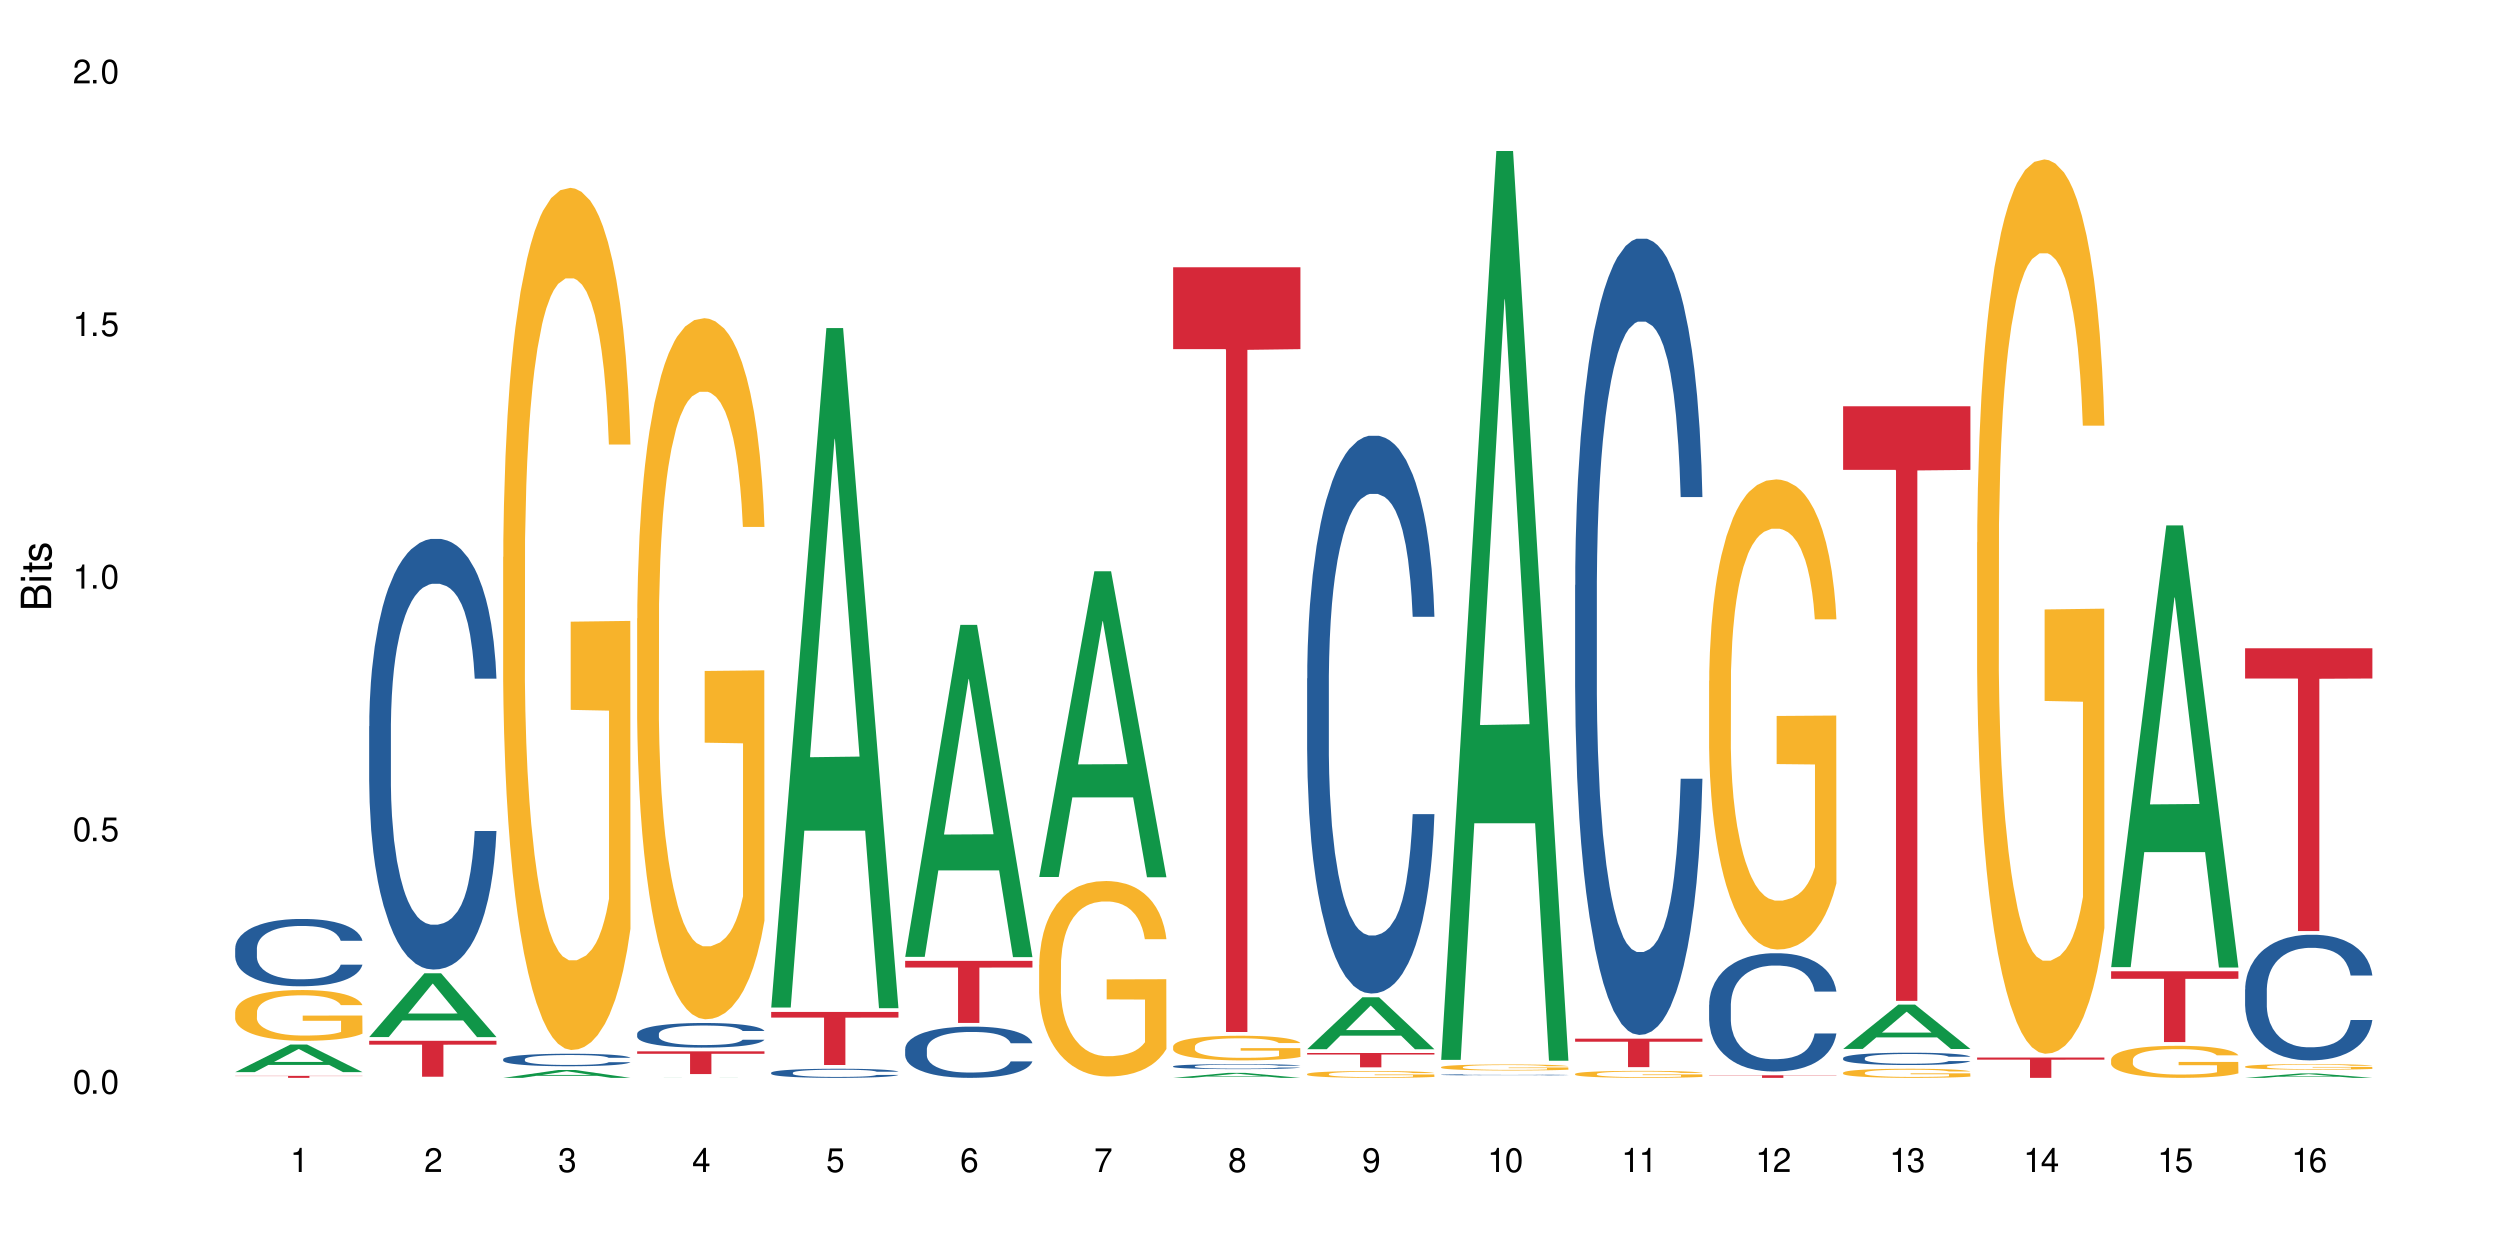 <?xml version="1.0" encoding="UTF-8"?>
<svg xmlns="http://www.w3.org/2000/svg" xmlns:xlink="http://www.w3.org/1999/xlink" width="720" height="360" viewBox="0 0 720 360">
<defs>
<g>
<g id="glyph-0-0">
</g>
<g id="glyph-0-1">
<path d="M 2.641 -6.938 C 2 -6.938 1.422 -6.656 1.078 -6.172 C 0.641 -5.562 0.406 -4.641 0.406 -3.359 C 0.406 -1.016 1.188 0.219 2.641 0.219 C 4.078 0.219 4.859 -1.016 4.859 -3.297 C 4.859 -4.641 4.656 -5.547 4.203 -6.172 C 3.844 -6.656 3.281 -6.938 2.641 -6.938 Z M 2.641 -6.188 C 3.547 -6.188 4 -5.25 4 -3.375 C 4 -1.406 3.562 -0.484 2.625 -0.484 C 1.734 -0.484 1.281 -1.438 1.281 -3.344 C 1.281 -5.25 1.734 -6.188 2.641 -6.188 Z M 2.641 -6.188 "/>
</g>
<g id="glyph-0-2">
<path d="M 1.828 -1 L 0.828 -1 L 0.828 0 L 1.828 0 Z M 1.828 -1 "/>
</g>
<g id="glyph-0-3">
<path d="M 4.562 -6.797 L 1.062 -6.797 L 0.547 -3.094 L 1.328 -3.094 C 1.719 -3.562 2.047 -3.734 2.578 -3.734 C 3.484 -3.734 4.062 -3.109 4.062 -2.094 C 4.062 -1.125 3.484 -0.531 2.578 -0.531 C 1.828 -0.531 1.375 -0.906 1.188 -1.672 L 0.328 -1.672 C 0.453 -1.109 0.547 -0.844 0.75 -0.594 C 1.125 -0.078 1.828 0.219 2.594 0.219 C 3.969 0.219 4.922 -0.781 4.922 -2.219 C 4.922 -3.562 4.031 -4.484 2.719 -4.484 C 2.25 -4.484 1.859 -4.359 1.469 -4.062 L 1.734 -5.969 L 4.562 -5.969 Z M 4.562 -6.797 "/>
</g>
<g id="glyph-0-4">
<path d="M 2.484 -4.938 L 2.484 0 L 3.328 0 L 3.328 -6.938 L 2.766 -6.938 C 2.469 -5.875 2.281 -5.734 0.984 -5.562 L 0.984 -4.938 Z M 2.484 -4.938 "/>
</g>
<g id="glyph-0-5">
<path d="M 4.859 -0.828 L 1.281 -0.828 C 1.359 -1.406 1.672 -1.781 2.5 -2.281 L 3.469 -2.828 C 4.406 -3.344 4.906 -4.062 4.906 -4.906 C 4.906 -5.484 4.672 -6.031 4.266 -6.406 C 3.859 -6.766 3.375 -6.938 2.719 -6.938 C 1.859 -6.938 1.219 -6.625 0.844 -6.031 C 0.609 -5.672 0.5 -5.234 0.484 -4.531 L 1.328 -4.531 C 1.359 -5.016 1.406 -5.281 1.531 -5.516 C 1.75 -5.938 2.188 -6.203 2.703 -6.203 C 3.469 -6.203 4.031 -5.641 4.031 -4.891 C 4.031 -4.344 3.719 -3.859 3.125 -3.516 L 2.234 -3 C 0.812 -2.172 0.406 -1.531 0.328 -0.016 L 4.859 -0.016 Z M 4.859 -0.828 "/>
</g>
<g id="glyph-0-6">
<path d="M 2.125 -3.188 L 2.578 -3.188 C 3.5 -3.188 3.984 -2.766 3.984 -1.922 C 3.984 -1.062 3.469 -0.531 2.594 -0.531 C 1.656 -0.531 1.203 -1 1.156 -2.016 L 0.312 -2.016 C 0.344 -1.453 0.438 -1.094 0.609 -0.781 C 0.953 -0.109 1.625 0.219 2.547 0.219 C 3.953 0.219 4.859 -0.625 4.859 -1.938 C 4.859 -2.828 4.516 -3.297 3.703 -3.594 C 4.344 -3.844 4.656 -4.328 4.656 -5.031 C 4.656 -6.219 3.875 -6.938 2.578 -6.938 C 1.203 -6.938 0.484 -6.172 0.453 -4.703 L 1.297 -4.703 C 1.312 -5.125 1.344 -5.359 1.453 -5.578 C 1.641 -5.969 2.062 -6.203 2.594 -6.203 C 3.344 -6.203 3.797 -5.75 3.797 -5 C 3.797 -4.516 3.609 -4.219 3.25 -4.047 C 3.016 -3.953 2.703 -3.922 2.125 -3.906 Z M 2.125 -3.188 "/>
</g>
<g id="glyph-0-7">
<path d="M 3.141 -1.672 L 3.141 0 L 3.984 0 L 3.984 -1.672 L 4.984 -1.672 L 4.984 -2.438 L 3.984 -2.438 L 3.984 -6.938 L 3.359 -6.938 L 0.266 -2.578 L 0.266 -1.672 Z M 3.141 -2.438 L 1 -2.438 L 3.141 -5.5 Z M 3.141 -2.438 "/>
</g>
<g id="glyph-0-8">
<path d="M 4.781 -5.125 C 4.609 -6.266 3.891 -6.938 2.844 -6.938 C 2.094 -6.938 1.422 -6.578 1.031 -5.953 C 0.594 -5.266 0.406 -4.422 0.406 -3.172 C 0.406 -2 0.578 -1.25 0.984 -0.641 C 1.359 -0.078 1.953 0.219 2.703 0.219 C 3.984 0.219 4.922 -0.75 4.922 -2.094 C 4.922 -3.375 4.062 -4.281 2.844 -4.281 C 2.172 -4.281 1.641 -4.031 1.281 -3.516 C 1.281 -5.234 1.828 -6.188 2.797 -6.188 C 3.391 -6.188 3.797 -5.797 3.938 -5.125 Z M 2.734 -3.531 C 3.547 -3.531 4.062 -2.953 4.062 -2.031 C 4.062 -1.156 3.484 -0.531 2.703 -0.531 C 1.922 -0.531 1.328 -1.188 1.328 -2.078 C 1.328 -2.938 1.906 -3.531 2.734 -3.531 Z M 2.734 -3.531 "/>
</g>
<g id="glyph-0-9">
<path d="M 4.984 -6.797 L 0.438 -6.797 L 0.438 -5.969 L 4.109 -5.969 C 2.5 -3.656 1.828 -2.234 1.328 0 L 2.219 0 C 2.594 -2.172 3.453 -4.047 4.984 -6.094 Z M 4.984 -6.797 "/>
</g>
<g id="glyph-0-10">
<path d="M 3.75 -3.656 C 4.469 -4.094 4.688 -4.438 4.688 -5.078 C 4.688 -6.172 3.844 -6.938 2.641 -6.938 C 1.438 -6.938 0.594 -6.172 0.594 -5.094 C 0.594 -4.438 0.812 -4.094 1.516 -3.656 C 0.734 -3.266 0.359 -2.703 0.359 -1.922 C 0.359 -0.656 1.281 0.219 2.641 0.219 C 3.984 0.219 4.922 -0.656 4.922 -1.922 C 4.922 -2.703 4.531 -3.266 3.75 -3.656 Z M 2.641 -6.188 C 3.359 -6.188 3.812 -5.75 3.812 -5.062 C 3.812 -4.406 3.344 -3.984 2.641 -3.984 C 1.922 -3.984 1.453 -4.406 1.453 -5.078 C 1.453 -5.75 1.922 -6.188 2.641 -6.188 Z M 2.641 -3.266 C 3.484 -3.266 4.062 -2.719 4.062 -1.906 C 4.062 -1.078 3.484 -0.531 2.625 -0.531 C 1.797 -0.531 1.219 -1.094 1.219 -1.906 C 1.219 -2.719 1.781 -3.266 2.641 -3.266 Z M 2.641 -3.266 "/>
</g>
<g id="glyph-0-11">
<path d="M 0.516 -1.578 C 0.672 -0.453 1.406 0.219 2.438 0.219 C 3.188 0.219 3.859 -0.141 4.266 -0.766 C 4.688 -1.453 4.891 -2.297 4.891 -3.547 C 4.891 -4.719 4.703 -5.453 4.312 -6.078 C 3.938 -6.641 3.344 -6.938 2.594 -6.938 C 1.297 -6.938 0.359 -5.969 0.359 -4.625 C 0.359 -3.344 1.234 -2.453 2.453 -2.453 C 3.094 -2.453 3.578 -2.672 4.016 -3.203 C 4 -1.484 3.469 -0.531 2.5 -0.531 C 1.906 -0.531 1.484 -0.906 1.359 -1.578 Z M 2.578 -6.203 C 3.375 -6.203 3.969 -5.531 3.969 -4.641 C 3.969 -3.797 3.391 -3.188 2.547 -3.188 C 1.734 -3.188 1.234 -3.766 1.234 -4.688 C 1.234 -5.562 1.797 -6.203 2.578 -6.203 Z M 2.578 -6.203 "/>
</g>
<g id="glyph-1-0">
</g>
<g id="glyph-1-1">
<path d="M 0 -0.953 L 0 -4.891 C 0 -5.719 -0.234 -6.344 -0.734 -6.797 C -1.188 -7.234 -1.812 -7.469 -2.5 -7.469 C -3.547 -7.469 -4.188 -7 -4.625 -5.875 C -4.984 -6.688 -5.625 -7.094 -6.531 -7.094 C -7.172 -7.094 -7.734 -6.859 -8.141 -6.391 C -8.562 -5.922 -8.75 -5.344 -8.75 -4.5 L -8.75 -0.953 Z M -4.984 -2.062 L -7.766 -2.062 L -7.766 -4.219 C -7.766 -4.844 -7.688 -5.203 -7.453 -5.5 C -7.219 -5.812 -6.859 -5.969 -6.375 -5.969 C -5.891 -5.969 -5.531 -5.812 -5.297 -5.5 C -5.062 -5.203 -4.984 -4.844 -4.984 -4.219 Z M -0.984 -2.062 L -4 -2.062 L -4 -4.781 C -4 -5.766 -3.438 -6.359 -2.484 -6.359 C -1.547 -6.359 -0.984 -5.766 -0.984 -4.781 Z M -0.984 -2.062 "/>
</g>
<g id="glyph-1-2">
<path d="M -6.281 -1.797 L -6.281 -0.797 L 0 -0.797 L 0 -1.797 Z M -8.75 -1.797 L -8.75 -0.797 L -7.484 -0.797 L -7.484 -1.797 Z M -8.75 -1.797 "/>
</g>
<g id="glyph-1-3">
<path d="M -6.281 -3.047 L -6.281 -2.016 L -8.016 -2.016 L -8.016 -1.016 L -6.281 -1.016 L -6.281 -0.172 L -5.469 -0.172 L -5.469 -1.016 L -0.719 -1.016 C -0.078 -1.016 0.281 -1.453 0.281 -2.234 C 0.281 -2.5 0.25 -2.719 0.188 -3.047 L -0.641 -3.047 C -0.609 -2.906 -0.594 -2.766 -0.594 -2.562 C -0.594 -2.141 -0.719 -2.016 -1.156 -2.016 L -5.469 -2.016 L -5.469 -3.047 Z M -6.281 -3.047 "/>
</g>
<g id="glyph-1-4">
<path d="M -4.531 -5.25 C -5.766 -5.25 -6.469 -4.422 -6.469 -2.969 C -6.469 -1.516 -5.719 -0.562 -4.547 -0.562 C -3.562 -0.562 -3.094 -1.062 -2.734 -2.562 L -2.516 -3.484 C -2.344 -4.188 -2.094 -4.469 -1.641 -4.469 C -1.047 -4.469 -0.641 -3.875 -0.641 -3 C -0.641 -2.453 -0.797 -2 -1.062 -1.75 C -1.25 -1.594 -1.422 -1.531 -1.875 -1.469 L -1.875 -0.406 C -0.422 -0.453 0.281 -1.266 0.281 -2.922 C 0.281 -4.5 -0.5 -5.516 -1.719 -5.516 C -2.656 -5.516 -3.172 -4.984 -3.469 -3.734 L -3.703 -2.766 C -3.891 -1.953 -4.156 -1.609 -4.594 -1.609 C -5.188 -1.609 -5.547 -2.125 -5.547 -2.938 C -5.547 -3.75 -5.203 -4.172 -4.531 -4.203 Z M -4.531 -5.25 "/>
</g>
</g>
</defs>
<rect x="-72" y="-36" width="864" height="432" fill="rgb(100%, 100%, 100%)" fill-opacity="1"/>
<path fill-rule="nonzero" fill="rgb(6.275%, 58.824%, 28.235%)" fill-opacity="1" d="M 67.73 308.77 L 67.77 308.762 L 83.633 300.832 L 88.449 300.832 L 104.391 308.777 L 98.789 308.777 L 94.797 306.703 L 77.289 306.703 L 73.371 308.77 L 67.73 308.77 L 78.973 305.844 L 93.191 305.836 L 86.102 302.129 L 86.023 302.121 L 85.945 302.145 L 78.934 305.836 L 78.973 305.844 Z M 67.73 308.77 "/>
<path fill-rule="nonzero" fill="rgb(14.51%, 36.078%, 60%)" fill-opacity="1" d="M 67.73 273.102 L 67.777 273.086 L 67.777 272.66 L 67.91 271.984 L 68.223 271.137 L 68.535 270.551 L 69.34 269.504 L 70.457 268.496 L 71.621 267.715 L 72.469 267.254 L 73.23 266.902 L 74.973 266.246 L 76.09 265.91 L 77.297 265.605 L 78.773 265.305 L 79.848 265.129 L 82.262 264.844 L 84.051 264.723 L 85.434 264.668 L 88.43 264.668 L 90.219 264.738 L 91.516 264.828 L 92.945 264.969 L 94.152 265.129 L 96.254 265.52 L 98.133 266.016 L 98.98 266.297 L 100.324 266.848 L 101.352 267.379 L 102.066 267.84 L 102.871 268.496 L 103.586 269.293 L 104.125 270.195 L 104.391 270.957 L 98.133 270.957 L 97.82 270.25 L 97.461 269.699 L 96.793 268.973 L 96.121 268.461 L 95.184 267.945 L 94.332 267.609 L 93.172 267.273 L 92.141 267.059 L 91.07 266.902 L 90.039 266.793 L 88.074 266.688 L 85.793 266.688 L 84.945 266.723 L 83.199 266.867 L 82.262 266.988 L 80.918 267.238 L 79.98 267.469 L 78.863 267.82 L 78.102 268.125 L 77.164 268.586 L 76.492 268.992 L 75.734 269.578 L 75.285 270.02 L 74.883 270.516 L 74.527 271.102 L 74.258 271.719 L 74.078 272.375 L 73.988 273.016 L 73.988 275.762 L 74.078 276.398 L 74.305 277.141 L 74.883 278.223 L 75.734 279.164 L 76.719 279.906 L 77.656 280.438 L 78.191 280.688 L 78.906 280.969 L 80.027 281.324 L 81.637 281.68 L 82.574 281.82 L 84.004 281.961 L 85.48 282.031 L 87.449 282.031 L 89.191 281.961 L 90.352 281.875 L 91.559 281.73 L 93.215 281.43 L 94.242 281.148 L 95.137 280.809 L 95.809 280.473 L 96.254 280.191 L 96.926 279.641 L 97.461 279.039 L 97.863 278.418 L 98.133 277.816 L 104.391 277.816 L 104.125 278.523 L 103.723 279.215 L 103.32 279.73 L 102.691 280.352 L 101.977 280.898 L 100.949 281.52 L 100.102 281.926 L 98.98 282.371 L 97.953 282.707 L 96.836 283.008 L 95.184 283.363 L 94.109 283.539 L 92.945 283.699 L 91.559 283.84 L 89.816 283.965 L 87.938 284.035 L 86.195 284.055 L 84.316 284.02 L 82.934 283.945 L 81.098 283.789 L 78.82 283.469 L 77.164 283.133 L 75.867 282.797 L 74.75 282.441 L 73.5 281.961 L 71.891 281.184 L 70.906 280.582 L 70.234 280.082 L 69.473 279.395 L 68.938 278.773 L 68.312 277.781 L 67.863 276.523 L 67.73 275.547 Z M 67.73 273.102 "/>
<path fill-rule="nonzero" fill="rgb(96.863%, 70.196%, 16.863%)" fill-opacity="1" d="M 67.73 291.395 L 67.777 291.379 L 67.777 291.113 L 67.953 290.512 L 68.402 289.684 L 68.984 289 L 69.609 288.465 L 70.012 288.188 L 70.684 287.785 L 71.262 287.492 L 72.738 286.891 L 74.617 286.328 L 75.645 286.086 L 76.809 285.859 L 78.461 285.605 L 79.223 285.512 L 81.547 285.301 L 84.184 285.164 L 87.09 285.125 L 88.43 285.137 L 90.266 285.191 L 92.77 285.34 L 94.199 285.473 L 95.316 285.605 L 96.477 285.781 L 97.91 286.047 L 99.25 286.367 L 100.324 286.688 L 101.395 287.09 L 102.289 287.516 L 103.051 287.984 L 103.723 288.547 L 104.125 289.016 L 104.391 289.48 L 98.176 289.48 L 97.82 289.016 L 97.418 288.652 L 96.746 288.211 L 96.074 287.891 L 95.406 287.637 L 94.152 287.289 L 93.082 287.078 L 91.738 286.891 L 90.441 286.77 L 88.969 286.688 L 88.074 286.66 L 85.703 286.66 L 83.559 286.754 L 82.305 286.863 L 81.41 286.969 L 80.16 287.168 L 79.398 287.332 L 78.953 287.438 L 77.613 287.852 L 76.719 288.227 L 76.227 288.48 L 75.602 288.879 L 75.152 289.242 L 74.66 289.777 L 74.391 290.176 L 74.035 291.086 L 73.988 293.492 L 74.125 294 L 74.391 294.547 L 74.75 295.027 L 75.285 295.535 L 75.824 295.922 L 76.762 296.445 L 77.566 296.793 L 78.191 297.02 L 79.398 297.379 L 79.891 297.5 L 81.055 297.742 L 82.262 297.93 L 83.738 298.09 L 84.855 298.168 L 86.641 298.234 L 88.922 298.234 L 91.605 298.156 L 93.305 298.047 L 94.465 297.941 L 95.227 297.848 L 96.164 297.703 L 96.836 297.566 L 97.461 297.422 L 98.223 297.195 L 98.223 294 L 87.18 293.984 L 87.18 292.488 L 104.348 292.477 L 104.391 297.703 L 103.453 298.062 L 102.289 298.41 L 101.172 298.676 L 100.012 298.902 L 98.355 299.156 L 97.016 299.32 L 94.957 299.504 L 93.082 299.625 L 91.113 299.707 L 89.371 299.746 L 87.312 299.758 L 85.48 299.734 L 83.512 299.652 L 81.949 299.547 L 80.516 299.41 L 79.086 299.238 L 77.297 298.957 L 76.137 298.73 L 74.93 298.449 L 73.723 298.117 L 72.648 297.754 L 71.934 297.473 L 71.219 297.152 L 70.457 296.754 L 69.742 296.297 L 69.207 295.883 L 68.715 295.414 L 68.355 294.977 L 68 294.375 L 67.82 293.891 L 67.73 293.477 Z M 67.73 291.395 "/>
<path fill-rule="nonzero" fill="rgb(83.922%, 15.686%, 22.353%)" fill-opacity="1" d="M 67.73 309.848 L 104.391 309.848 L 104.391 309.91 L 89.113 309.91 L 89.113 310.426 L 82.965 310.426 L 82.965 309.91 L 67.73 309.91 Z M 67.73 309.848 "/>
<path fill-rule="nonzero" fill="rgb(6.275%, 58.824%, 28.235%)" fill-opacity="1" d="M 106.32 298.668 L 106.359 298.652 L 122.223 280.309 L 127.039 280.309 L 142.98 298.688 L 137.383 298.688 L 133.387 293.891 L 115.879 293.891 L 111.961 298.668 L 106.32 298.668 L 117.562 291.906 L 131.781 291.887 L 124.691 283.309 L 124.613 283.293 L 124.535 283.344 L 117.523 291.887 L 117.562 291.906 Z M 106.32 298.668 "/>
<path fill-rule="nonzero" fill="rgb(14.51%, 36.078%, 60%)" fill-opacity="1" d="M 106.32 209.176 L 106.367 209.062 L 106.367 206.344 L 106.5 202.035 L 106.812 196.594 L 107.125 192.852 L 107.93 186.164 L 109.047 179.703 L 110.211 174.715 L 111.059 171.766 L 111.82 169.5 L 113.562 165.305 L 114.684 163.152 L 115.891 161.223 L 117.363 159.297 L 118.438 158.164 L 120.852 156.352 L 122.641 155.555 L 124.027 155.215 L 127.02 155.215 L 128.809 155.668 L 130.105 156.238 L 131.535 157.145 L 132.742 158.164 L 134.844 160.656 L 136.723 163.832 L 137.574 165.645 L 138.914 169.16 L 139.941 172.562 L 140.656 175.508 L 141.461 179.703 L 142.176 184.805 L 142.715 190.586 L 142.98 195.461 L 136.723 195.461 L 136.41 190.926 L 136.051 187.41 L 135.383 182.762 L 134.711 179.477 L 133.773 176.188 L 132.922 174.035 L 131.762 171.879 L 130.73 170.52 L 129.66 169.5 L 128.629 168.82 L 126.664 168.141 L 124.383 168.141 L 123.535 168.367 L 121.789 169.273 L 120.852 170.066 L 119.512 171.652 L 118.57 173.129 L 117.453 175.395 L 116.695 177.32 L 115.754 180.27 L 115.086 182.875 L 114.324 186.617 L 113.879 189.453 L 113.473 192.625 L 113.117 196.367 L 112.848 200.336 L 112.668 204.527 L 112.582 208.609 L 112.582 226.18 L 112.668 230.262 L 112.895 235.023 L 113.473 241.938 L 114.324 247.945 L 115.309 252.707 L 116.246 256.109 L 116.781 257.695 L 117.5 259.512 L 118.617 261.777 L 120.227 264.043 L 121.164 264.953 L 122.594 265.859 L 124.07 266.312 L 126.039 266.312 L 127.781 265.859 L 128.945 265.293 L 130.152 264.387 L 131.805 262.457 L 132.832 260.645 L 133.727 258.488 L 134.398 256.336 L 134.844 254.523 L 135.516 251.008 L 136.051 247.152 L 136.453 243.188 L 136.723 239.332 L 142.98 239.332 L 142.715 243.867 L 142.312 248.289 L 141.91 251.574 L 141.281 255.543 L 140.566 259.059 L 139.539 263.023 L 138.691 265.633 L 137.574 268.465 L 136.543 270.621 L 135.426 272.547 L 133.773 274.812 L 132.699 275.949 L 131.535 276.969 L 130.152 277.875 L 128.406 278.668 L 126.531 279.121 L 124.785 279.234 L 122.906 279.008 L 121.523 278.555 L 119.688 277.535 L 117.41 275.496 L 115.754 273.34 L 114.457 271.188 L 113.34 268.918 L 112.09 265.859 L 110.48 260.871 L 109.496 257.016 L 108.824 253.844 L 108.066 249.422 L 107.527 245.453 L 106.902 239.105 L 106.457 231.055 L 106.32 224.82 Z M 106.32 209.176 "/>
<path fill-rule="nonzero" fill="rgb(83.922%, 15.686%, 22.353%)" fill-opacity="1" d="M 106.32 299.758 L 142.98 299.758 L 142.98 300.863 L 127.703 300.875 L 127.703 310.09 L 121.555 310.09 L 121.555 300.883 L 121.465 300.863 L 106.32 300.863 Z M 106.32 299.758 "/>
<path fill-rule="nonzero" fill="rgb(6.275%, 58.824%, 28.235%)" fill-opacity="1" d="M 144.91 310.422 L 144.949 310.422 L 160.812 308.152 L 165.633 308.152 L 181.574 310.426 L 175.973 310.426 L 171.977 309.832 L 154.469 309.832 L 150.551 310.422 L 144.91 310.422 L 156.152 309.586 L 170.371 309.586 L 163.281 308.523 L 163.203 308.523 L 163.125 308.527 L 156.113 309.586 L 156.152 309.586 Z M 144.91 310.422 "/>
<path fill-rule="nonzero" fill="rgb(14.51%, 36.078%, 60%)" fill-opacity="1" d="M 144.91 305.043 L 144.957 305.039 L 144.957 304.961 L 145.09 304.836 L 145.402 304.676 L 145.715 304.57 L 146.52 304.375 L 147.641 304.188 L 148.801 304.039 L 149.652 303.953 L 150.41 303.891 L 152.156 303.766 L 153.273 303.703 L 154.48 303.648 L 155.953 303.594 L 157.027 303.559 L 159.441 303.508 L 161.23 303.484 L 162.617 303.473 L 165.613 303.473 L 167.398 303.488 L 168.695 303.504 L 170.129 303.531 L 171.336 303.559 L 173.434 303.633 L 175.312 303.723 L 176.164 303.777 L 177.504 303.879 L 178.531 303.977 L 179.246 304.062 L 180.051 304.188 L 180.77 304.336 L 181.305 304.504 L 181.574 304.645 L 175.312 304.645 L 175 304.512 L 174.645 304.41 L 173.973 304.273 L 173.301 304.18 L 172.363 304.082 L 171.512 304.02 L 170.352 303.957 L 169.324 303.918 L 168.25 303.891 L 167.223 303.871 L 165.254 303.848 L 162.973 303.848 L 162.125 303.855 L 160.379 303.883 L 159.441 303.906 L 158.102 303.953 L 157.16 303.996 L 156.043 304.062 L 155.285 304.117 L 154.344 304.203 L 153.676 304.277 L 152.914 304.387 L 152.469 304.469 L 152.066 304.562 L 151.707 304.672 L 151.438 304.785 L 151.262 304.906 L 151.172 305.027 L 151.172 305.539 L 151.262 305.656 L 151.484 305.797 L 152.066 305.996 L 152.914 306.172 L 153.898 306.309 L 154.836 306.41 L 155.375 306.453 L 156.09 306.508 L 157.207 306.574 L 158.816 306.641 L 159.754 306.664 L 161.184 306.691 L 162.66 306.707 L 164.629 306.707 L 166.371 306.691 L 167.535 306.676 L 168.742 306.648 L 170.395 306.594 L 171.422 306.539 L 172.316 306.477 L 172.988 306.414 L 173.434 306.363 L 174.105 306.262 L 174.645 306.148 L 175.047 306.031 L 175.312 305.922 L 181.574 305.922 L 181.305 306.051 L 180.902 306.18 L 180.5 306.277 L 179.875 306.391 L 179.156 306.496 L 178.129 306.609 L 177.281 306.688 L 176.164 306.77 L 175.133 306.832 L 174.016 306.887 L 172.363 306.953 L 171.289 306.984 L 170.129 307.016 L 168.742 307.043 L 166.996 307.066 L 165.121 307.078 L 163.375 307.082 L 161.5 307.074 L 160.113 307.062 L 158.281 307.031 L 156 306.973 L 154.344 306.91 L 153.047 306.848 L 151.93 306.781 L 150.68 306.691 L 149.07 306.547 L 148.086 306.434 L 147.414 306.344 L 146.656 306.215 L 146.117 306.098 L 145.492 305.914 L 145.047 305.68 L 144.91 305.5 Z M 144.91 305.043 "/>
<path fill-rule="nonzero" fill="rgb(96.863%, 70.196%, 16.863%)" fill-opacity="1" d="M 144.91 160.449 L 144.957 160.223 L 144.957 155.688 L 145.137 145.484 L 145.582 131.426 L 146.164 119.859 L 146.789 110.789 L 147.191 106.027 L 147.863 99.223 L 148.445 94.234 L 149.918 84.031 L 151.797 74.508 L 152.824 70.426 L 153.988 66.57 L 155.641 62.262 L 156.402 60.676 L 158.727 57.047 L 161.363 54.777 L 164.27 54.098 L 165.613 54.324 L 167.445 55.23 L 169.949 57.727 L 171.379 59.996 L 172.496 62.262 L 173.66 65.211 L 175.09 69.746 L 176.43 75.188 L 177.504 80.629 L 178.578 87.434 L 179.473 94.688 L 180.23 102.625 L 180.902 112.148 L 181.305 120.086 L 181.574 128.023 L 175.359 128.023 L 175 120.086 L 174.598 113.965 L 173.926 106.48 L 173.258 101.039 L 172.586 96.73 L 171.336 90.832 L 170.262 87.207 L 168.922 84.031 L 167.625 81.988 L 166.148 80.629 L 165.254 80.176 L 162.883 80.176 L 160.738 81.762 L 159.488 83.578 L 158.594 85.391 L 157.34 88.793 L 156.582 91.516 L 156.133 93.328 L 154.793 100.359 L 153.898 106.707 L 153.406 111.016 L 152.781 117.816 L 152.332 123.941 L 151.84 133.012 L 151.574 139.812 L 151.215 155.234 L 151.172 196.051 L 151.305 204.668 L 151.574 213.965 L 151.93 222.129 L 152.469 230.746 L 153.004 237.32 L 153.941 246.164 L 154.746 252.062 L 155.375 255.914 L 156.582 262.039 L 157.07 264.078 L 158.234 268.16 L 159.441 271.336 L 160.918 274.055 L 162.035 275.418 L 163.824 276.551 L 166.102 276.551 L 168.785 275.191 L 170.484 273.375 L 171.648 271.562 L 172.406 269.977 L 173.348 267.48 L 174.016 265.211 L 174.645 262.719 L 175.402 258.863 L 175.402 204.668 L 164.359 204.441 L 164.359 179.043 L 181.527 178.816 L 181.574 267.48 L 180.633 273.602 L 179.473 279.5 L 178.352 284.035 L 177.191 287.891 L 175.535 292.199 L 174.195 294.918 L 172.141 298.094 L 170.262 300.133 L 168.293 301.496 L 166.551 302.176 L 164.492 302.402 L 162.66 301.949 L 160.695 300.586 L 159.129 298.773 L 157.699 296.504 L 156.266 293.559 L 154.48 288.797 L 153.316 284.941 L 152.109 280.18 L 150.902 274.512 L 149.828 268.387 L 149.113 263.625 L 148.398 258.184 L 147.641 251.379 L 146.922 243.672 L 146.387 236.641 L 145.895 228.703 L 145.539 221.223 L 145.18 211.016 L 145 202.855 L 144.91 195.824 Z M 144.91 160.449 "/>
<path fill-rule="nonzero" fill="rgb(6.275%, 58.824%, 28.235%)" fill-opacity="1" d="M 183.5 310.426 L 183.543 310.426 L 199.402 310.406 L 204.223 310.406 L 220.164 310.426 L 214.562 310.426 L 210.566 310.422 L 193.059 310.422 L 189.141 310.426 L 183.5 310.426 L 194.742 310.418 L 208.961 310.418 L 201.871 310.41 L 201.715 310.41 L 194.703 310.418 L 194.742 310.418 Z M 183.5 310.426 "/>
<path fill-rule="nonzero" fill="rgb(14.51%, 36.078%, 60%)" fill-opacity="1" d="M 183.5 297.711 L 183.547 297.703 L 183.547 297.551 L 183.68 297.301 L 183.992 296.992 L 184.309 296.777 L 185.113 296.395 L 186.23 296.027 L 187.391 295.742 L 188.242 295.57 L 189 295.441 L 190.746 295.203 L 191.863 295.078 L 193.07 294.969 L 194.543 294.859 L 195.617 294.793 L 198.031 294.691 L 199.82 294.645 L 201.207 294.625 L 204.203 294.625 L 205.988 294.652 L 207.285 294.684 L 208.719 294.734 L 209.926 294.793 L 212.027 294.938 L 213.902 295.117 L 214.754 295.223 L 216.094 295.422 L 217.121 295.617 L 217.84 295.785 L 218.645 296.027 L 219.359 296.316 L 219.895 296.648 L 220.164 296.926 L 213.902 296.926 L 213.59 296.668 L 213.234 296.465 L 212.562 296.199 L 211.891 296.012 L 210.953 295.824 L 210.102 295.703 L 208.941 295.578 L 207.914 295.5 L 206.84 295.441 L 205.812 295.402 L 203.844 295.363 L 201.562 295.363 L 200.715 295.379 L 198.973 295.43 L 198.031 295.477 L 196.691 295.566 L 195.754 295.648 L 194.633 295.781 L 193.875 295.891 L 192.934 296.059 L 192.266 296.207 L 191.504 296.422 L 191.059 296.582 L 190.656 296.766 L 190.297 296.98 L 190.031 297.207 L 189.852 297.445 L 189.762 297.68 L 189.762 298.684 L 189.852 298.918 L 190.074 299.188 L 190.656 299.586 L 191.504 299.93 L 192.488 300.199 L 193.426 300.395 L 193.965 300.484 L 194.68 300.59 L 195.797 300.719 L 197.406 300.848 L 198.344 300.898 L 199.777 300.953 L 201.25 300.977 L 203.219 300.977 L 204.961 300.953 L 206.125 300.918 L 207.332 300.867 L 208.984 300.758 L 210.016 300.652 L 210.906 300.531 L 211.578 300.406 L 212.027 300.305 L 212.695 300.102 L 213.234 299.883 L 213.637 299.656 L 213.902 299.434 L 220.164 299.434 L 219.895 299.695 L 219.492 299.949 L 219.09 300.137 L 218.465 300.363 L 217.75 300.562 L 216.719 300.789 L 215.871 300.938 L 214.754 301.102 L 213.727 301.223 L 212.605 301.336 L 210.953 301.465 L 209.879 301.527 L 208.719 301.586 L 207.332 301.641 L 205.586 301.684 L 203.711 301.711 L 201.965 301.719 L 200.09 301.703 L 198.703 301.68 L 196.871 301.621 L 194.59 301.504 L 192.934 301.379 L 191.641 301.258 L 190.52 301.129 L 189.27 300.953 L 187.66 300.668 L 186.676 300.445 L 186.004 300.266 L 185.246 300.012 L 184.711 299.785 L 184.082 299.422 L 183.637 298.961 L 183.5 298.605 Z M 183.5 297.711 "/>
<path fill-rule="nonzero" fill="rgb(96.863%, 70.196%, 16.863%)" fill-opacity="1" d="M 183.5 178.117 L 183.547 177.934 L 183.547 174.246 L 183.727 165.949 L 184.172 154.516 L 184.754 145.109 L 185.379 137.734 L 185.781 133.863 L 186.453 128.328 L 187.035 124.273 L 188.508 115.977 L 190.387 108.23 L 191.414 104.91 L 192.578 101.777 L 194.23 98.273 L 194.992 96.98 L 197.316 94.031 L 199.953 92.188 L 202.859 91.633 L 204.203 91.816 L 206.035 92.555 L 208.539 94.586 L 209.969 96.43 L 211.086 98.273 L 212.25 100.668 L 213.68 104.359 L 215.02 108.781 L 216.094 113.207 L 217.168 118.742 L 218.062 124.641 L 218.82 131.098 L 219.492 138.84 L 219.895 145.293 L 220.164 151.75 L 213.949 151.75 L 213.59 145.293 L 213.188 140.316 L 212.52 134.23 L 211.848 129.805 L 211.176 126.301 L 209.926 121.508 L 208.852 118.555 L 207.512 115.977 L 206.215 114.316 L 204.738 113.207 L 203.844 112.84 L 201.477 112.84 L 199.328 114.129 L 198.078 115.605 L 197.184 117.082 L 195.93 119.848 L 195.172 122.059 L 194.723 123.535 L 193.383 129.25 L 192.488 134.414 L 191.996 137.918 L 191.371 143.449 L 190.922 148.43 L 190.434 155.805 L 190.164 161.336 L 189.805 173.879 L 189.762 207.07 L 189.895 214.078 L 190.164 221.637 L 190.52 228.277 L 191.059 235.281 L 191.594 240.629 L 192.531 247.82 L 193.336 252.617 L 193.965 255.75 L 195.172 260.73 L 195.664 262.391 L 196.824 265.711 L 198.031 268.289 L 199.508 270.504 L 200.625 271.609 L 202.414 272.531 L 204.695 272.531 L 207.375 271.426 L 209.074 269.949 L 210.238 268.477 L 210.996 267.184 L 211.938 265.156 L 212.605 263.312 L 213.234 261.285 L 213.992 258.148 L 213.992 214.078 L 202.949 213.891 L 202.949 193.238 L 220.117 193.055 L 220.164 265.156 L 219.223 270.133 L 218.062 274.93 L 216.945 278.617 L 215.781 281.754 L 214.129 285.254 L 212.785 287.469 L 210.73 290.051 L 208.852 291.711 L 206.883 292.816 L 205.141 293.371 L 203.086 293.555 L 201.25 293.184 L 199.285 292.078 L 197.719 290.602 L 196.289 288.758 L 194.859 286.363 L 193.07 282.488 L 191.906 279.355 L 190.699 275.48 L 189.492 270.871 L 188.418 265.895 L 187.703 262.02 L 186.988 257.594 L 186.23 252.062 L 185.516 245.793 L 184.977 240.078 L 184.484 233.625 L 184.129 227.539 L 183.77 219.238 L 183.59 212.602 L 183.5 206.887 Z M 183.5 178.117 "/>
<path fill-rule="nonzero" fill="rgb(83.922%, 15.686%, 22.353%)" fill-opacity="1" d="M 183.5 302.789 L 220.164 302.789 L 220.164 303.488 L 204.883 303.496 L 204.883 309.336 L 198.738 309.336 L 198.738 303.504 L 198.648 303.488 L 183.5 303.488 Z M 183.5 302.789 "/>
<path fill-rule="nonzero" fill="rgb(6.275%, 58.824%, 28.235%)" fill-opacity="1" d="M 222.094 290.176 L 222.133 289.992 L 237.996 94.48 L 242.812 94.48 L 258.754 290.359 L 253.152 290.359 L 249.156 239.23 L 231.648 239.23 L 227.73 290.176 L 222.094 290.176 L 233.332 218.078 L 247.551 217.895 L 240.461 126.484 L 240.383 126.301 L 240.305 126.852 L 233.293 217.895 L 233.332 218.078 Z M 222.094 290.176 "/>
<path fill-rule="nonzero" fill="rgb(14.51%, 36.078%, 60%)" fill-opacity="1" d="M 222.094 308.941 L 222.137 308.941 L 222.137 308.883 L 222.27 308.789 L 222.586 308.676 L 222.898 308.598 L 223.703 308.453 L 224.82 308.316 L 225.98 308.211 L 226.832 308.152 L 227.59 308.102 L 229.336 308.016 L 230.453 307.969 L 231.66 307.926 L 233.137 307.887 L 234.207 307.863 L 236.621 307.824 L 238.41 307.809 L 239.797 307.801 L 242.793 307.801 L 244.582 307.809 L 245.879 307.82 L 247.309 307.84 L 248.516 307.863 L 250.617 307.914 L 252.492 307.984 L 253.344 308.02 L 254.684 308.094 L 255.715 308.168 L 256.43 308.23 L 257.234 308.316 L 257.949 308.426 L 258.484 308.547 L 258.754 308.652 L 252.492 308.652 L 252.18 308.555 L 251.824 308.48 L 251.152 308.383 L 250.48 308.312 L 249.543 308.242 L 248.695 308.199 L 247.531 308.152 L 246.504 308.125 L 245.43 308.102 L 244.402 308.09 L 242.434 308.074 L 240.156 308.074 L 239.305 308.078 L 237.562 308.098 L 236.621 308.113 L 235.281 308.148 L 234.344 308.18 L 233.227 308.227 L 232.465 308.27 L 231.527 308.332 L 230.855 308.387 L 230.094 308.465 L 229.648 308.523 L 229.246 308.59 L 228.887 308.672 L 228.621 308.754 L 228.441 308.844 L 228.352 308.93 L 228.352 309.301 L 228.441 309.387 L 228.664 309.488 L 229.246 309.637 L 230.094 309.762 L 231.078 309.863 L 232.016 309.934 L 232.555 309.969 L 233.27 310.008 L 234.387 310.055 L 235.996 310.102 L 236.934 310.121 L 238.367 310.141 L 239.84 310.152 L 241.809 310.152 L 243.551 310.141 L 244.715 310.129 L 245.922 310.109 L 247.574 310.07 L 248.605 310.031 L 249.5 309.984 L 250.168 309.941 L 250.617 309.902 L 251.285 309.828 L 251.824 309.746 L 252.227 309.66 L 252.492 309.578 L 258.754 309.578 L 258.484 309.676 L 258.082 309.77 L 257.68 309.84 L 257.055 309.922 L 256.34 309.996 L 255.309 310.082 L 254.461 310.137 L 253.344 310.195 L 252.316 310.242 L 251.199 310.281 L 249.543 310.332 L 248.469 310.355 L 247.309 310.375 L 245.922 310.395 L 244.18 310.414 L 242.301 310.422 L 240.559 310.426 L 238.68 310.418 L 237.293 310.41 L 235.461 310.387 L 233.18 310.344 L 231.527 310.301 L 230.23 310.254 L 229.113 310.207 L 227.859 310.141 L 226.25 310.035 L 225.266 309.953 L 224.598 309.887 L 223.836 309.793 L 223.301 309.711 L 222.672 309.574 L 222.227 309.406 L 222.094 309.273 Z M 222.094 308.941 "/>
<path fill-rule="nonzero" fill="rgb(83.922%, 15.686%, 22.353%)" fill-opacity="1" d="M 222.094 291.434 L 258.754 291.434 L 258.754 293.07 L 243.473 293.082 L 243.473 306.727 L 237.328 306.727 L 237.328 293.098 L 237.238 293.07 L 222.094 293.07 Z M 222.094 291.434 "/>
<path fill-rule="nonzero" fill="rgb(6.275%, 58.824%, 28.235%)" fill-opacity="1" d="M 260.684 275.57 L 260.723 275.48 L 276.586 179.969 L 281.402 179.969 L 297.344 275.66 L 291.742 275.66 L 287.746 250.684 L 270.238 250.684 L 266.324 275.57 L 260.684 275.57 L 271.922 240.348 L 286.141 240.258 L 279.051 195.602 L 278.973 195.512 L 278.895 195.781 L 271.883 240.258 L 271.922 240.348 Z M 260.684 275.57 "/>
<path fill-rule="nonzero" fill="rgb(14.51%, 36.078%, 60%)" fill-opacity="1" d="M 260.684 302.09 L 260.727 302.078 L 260.727 301.754 L 260.863 301.242 L 261.176 300.594 L 261.488 300.148 L 262.293 299.352 L 263.41 298.586 L 264.57 297.992 L 265.422 297.641 L 266.184 297.371 L 267.926 296.871 L 269.043 296.617 L 270.25 296.387 L 271.727 296.156 L 272.797 296.023 L 275.211 295.805 L 277 295.711 L 278.387 295.672 L 281.383 295.672 L 283.172 295.727 L 284.469 295.793 L 285.898 295.902 L 287.105 296.023 L 289.207 296.32 L 291.086 296.695 L 291.934 296.91 L 293.273 297.332 L 294.305 297.734 L 295.02 298.086 L 295.824 298.586 L 296.539 299.191 L 297.074 299.879 L 297.344 300.457 L 291.086 300.457 L 290.77 299.918 L 290.414 299.5 L 289.742 298.949 L 289.074 298.559 L 288.133 298.168 L 287.285 297.91 L 286.121 297.652 L 285.094 297.492 L 284.02 297.371 L 282.992 297.289 L 281.023 297.207 L 278.746 297.207 L 277.895 297.234 L 276.152 297.344 L 275.211 297.438 L 273.871 297.625 L 272.934 297.801 L 271.816 298.07 L 271.055 298.301 L 270.117 298.652 L 269.445 298.961 L 268.684 299.406 L 268.238 299.742 L 267.836 300.121 L 267.477 300.566 L 267.211 301.039 L 267.031 301.539 L 266.941 302.023 L 266.941 304.113 L 267.031 304.598 L 267.254 305.164 L 267.836 305.988 L 268.684 306.703 L 269.668 307.27 L 270.609 307.672 L 271.145 307.863 L 271.859 308.078 L 272.977 308.348 L 274.586 308.617 L 275.527 308.727 L 276.957 308.832 L 278.434 308.887 L 280.398 308.887 L 282.141 308.832 L 283.305 308.766 L 284.512 308.656 L 286.168 308.43 L 287.195 308.211 L 288.09 307.957 L 288.758 307.699 L 289.207 307.484 L 289.879 307.066 L 290.414 306.609 L 290.816 306.137 L 291.086 305.676 L 297.344 305.676 L 297.074 306.219 L 296.672 306.742 L 296.27 307.133 L 295.645 307.605 L 294.93 308.023 L 293.902 308.496 L 293.051 308.805 L 291.934 309.145 L 290.906 309.398 L 289.789 309.629 L 288.133 309.898 L 287.059 310.035 L 285.898 310.156 L 284.512 310.262 L 282.77 310.355 L 280.891 310.41 L 279.148 310.426 L 277.27 310.398 L 275.883 310.344 L 274.051 310.223 L 271.77 309.98 L 270.117 309.723 L 268.82 309.469 L 267.703 309.195 L 266.449 308.832 L 264.84 308.238 L 263.855 307.781 L 263.188 307.402 L 262.426 306.879 L 261.891 306.406 L 261.266 305.652 L 260.816 304.691 L 260.684 303.953 Z M 260.684 302.09 "/>
<path fill-rule="nonzero" fill="rgb(83.922%, 15.686%, 22.353%)" fill-opacity="1" d="M 260.684 276.734 L 297.344 276.734 L 297.344 278.645 L 282.062 278.664 L 282.062 294.598 L 275.918 294.598 L 275.918 278.68 L 275.828 278.645 L 260.684 278.645 Z M 260.684 276.734 "/>
<path fill-rule="nonzero" fill="rgb(6.275%, 58.824%, 28.235%)" fill-opacity="1" d="M 299.273 252.578 L 299.312 252.496 L 315.176 164.531 L 319.992 164.531 L 335.934 252.66 L 330.332 252.66 L 326.336 229.656 L 308.828 229.656 L 304.914 252.578 L 299.273 252.578 L 310.516 220.141 L 324.73 220.059 L 317.641 178.93 L 317.562 178.848 L 317.484 179.098 L 310.477 220.059 L 310.516 220.141 Z M 299.273 252.578 "/>
<path fill-rule="nonzero" fill="rgb(96.863%, 70.196%, 16.863%)" fill-opacity="1" d="M 299.273 277.848 L 299.316 277.793 L 299.316 276.766 L 299.496 274.453 L 299.945 271.266 L 300.523 268.641 L 301.152 266.586 L 301.555 265.508 L 302.223 263.965 L 302.805 262.832 L 304.281 260.52 L 306.156 258.359 L 307.188 257.434 L 308.348 256.559 L 310.004 255.582 L 310.762 255.223 L 313.086 254.402 L 315.727 253.887 L 318.633 253.73 L 319.973 253.785 L 321.805 253.988 L 324.309 254.555 L 325.738 255.07 L 326.859 255.582 L 328.02 256.25 L 329.449 257.281 L 330.793 258.516 L 331.867 259.746 L 332.938 261.289 L 333.832 262.934 L 334.594 264.734 L 335.262 266.895 L 335.664 268.695 L 335.934 270.492 L 329.719 270.492 L 329.363 268.695 L 328.961 267.305 L 328.289 265.609 L 327.617 264.375 L 326.949 263.398 L 325.695 262.062 L 324.621 261.238 L 323.281 260.52 L 321.984 260.055 L 320.508 259.746 L 319.613 259.645 L 317.246 259.645 L 315.102 260.004 L 313.848 260.418 L 312.953 260.828 L 311.703 261.598 L 310.941 262.215 L 310.496 262.629 L 309.152 264.223 L 308.258 265.66 L 307.766 266.637 L 307.141 268.18 L 306.695 269.566 L 306.203 271.625 L 305.934 273.168 L 305.578 276.664 L 305.531 285.918 L 305.668 287.871 L 305.934 289.98 L 306.293 291.832 L 306.828 293.785 L 307.363 295.273 L 308.305 297.281 L 309.109 298.617 L 309.734 299.492 L 310.941 300.879 L 311.434 301.344 L 312.598 302.27 L 313.805 302.988 L 315.277 303.605 L 316.395 303.914 L 318.184 304.172 L 320.465 304.172 L 323.148 303.863 L 324.848 303.449 L 326.008 303.039 L 326.77 302.68 L 327.707 302.113 L 328.379 301.598 L 329.004 301.035 L 329.766 300.16 L 329.766 287.871 L 318.723 287.82 L 318.723 282.062 L 335.891 282.012 L 335.934 302.113 L 334.996 303.5 L 333.832 304.84 L 332.715 305.867 L 331.551 306.742 L 329.898 307.719 L 328.559 308.336 L 326.5 309.055 L 324.621 309.516 L 322.656 309.824 L 320.91 309.98 L 318.855 310.031 L 317.023 309.93 L 315.055 309.621 L 313.488 309.207 L 312.059 308.695 L 310.629 308.027 L 308.84 306.945 L 307.68 306.074 L 306.473 304.992 L 305.266 303.707 L 304.191 302.32 L 303.477 301.238 L 302.762 300.004 L 302 298.465 L 301.285 296.715 L 300.75 295.121 L 300.258 293.32 L 299.898 291.625 L 299.543 289.312 L 299.363 287.461 L 299.273 285.867 Z M 299.273 277.848 "/>
<path fill-rule="nonzero" fill="rgb(6.275%, 58.824%, 28.235%)" fill-opacity="1" d="M 337.863 310.422 L 337.902 310.422 L 353.766 308.98 L 358.582 308.98 L 374.523 310.426 L 368.922 310.426 L 364.93 310.047 L 347.422 310.047 L 343.504 310.422 L 337.863 310.422 L 349.105 309.891 L 363.32 309.891 L 356.234 309.219 L 356.156 309.215 L 356.074 309.219 L 349.066 309.891 L 349.105 309.891 Z M 337.863 310.422 "/>
<path fill-rule="nonzero" fill="rgb(14.51%, 36.078%, 60%)" fill-opacity="1" d="M 337.863 307.094 L 337.906 307.094 L 337.906 307.062 L 338.043 307.012 L 338.355 306.949 L 338.668 306.902 L 339.473 306.828 L 340.59 306.75 L 341.754 306.691 L 342.602 306.66 L 343.363 306.633 L 345.105 306.582 L 346.223 306.559 L 347.43 306.535 L 348.906 306.516 L 349.98 306.5 L 352.395 306.48 L 354.184 306.469 L 355.566 306.465 L 358.562 306.465 L 360.352 306.473 L 361.648 306.477 L 363.078 306.488 L 364.285 306.5 L 366.387 306.531 L 368.266 306.566 L 369.113 306.586 L 370.457 306.629 L 371.484 306.668 L 372.199 306.703 L 373.004 306.75 L 373.719 306.812 L 374.254 306.879 L 374.523 306.934 L 368.266 306.934 L 367.953 306.883 L 367.594 306.84 L 366.922 306.785 L 366.254 306.75 L 365.312 306.711 L 364.465 306.684 L 363.301 306.66 L 362.273 306.645 L 361.199 306.633 L 360.172 306.625 L 358.207 306.617 L 355.926 306.617 L 355.074 306.621 L 353.332 306.629 L 352.395 306.641 L 351.051 306.656 L 350.113 306.676 L 348.996 306.699 L 348.234 306.723 L 347.297 306.758 L 346.625 306.789 L 345.867 306.832 L 345.418 306.863 L 345.016 306.902 L 344.66 306.945 L 344.391 306.992 L 344.211 307.039 L 344.121 307.086 L 344.121 307.293 L 344.211 307.34 L 344.434 307.395 L 345.016 307.477 L 345.867 307.547 L 346.848 307.602 L 347.789 307.641 L 348.324 307.66 L 349.039 307.68 L 350.156 307.707 L 351.766 307.734 L 352.707 307.742 L 354.137 307.754 L 355.613 307.758 L 357.578 307.758 L 359.324 307.754 L 360.484 307.746 L 361.691 307.738 L 363.348 307.715 L 364.375 307.691 L 365.27 307.668 L 365.941 307.645 L 366.387 307.621 L 367.059 307.582 L 367.594 307.535 L 367.996 307.488 L 368.266 307.445 L 374.523 307.445 L 374.254 307.496 L 373.852 307.551 L 373.449 307.586 L 372.824 307.633 L 372.109 307.676 L 371.082 307.723 L 370.23 307.75 L 369.113 307.785 L 368.086 307.809 L 366.969 307.832 L 365.312 307.859 L 364.242 307.871 L 363.078 307.883 L 361.691 307.895 L 359.949 307.902 L 358.07 307.906 L 356.328 307.91 L 354.449 307.906 L 353.062 307.902 L 351.23 307.891 L 348.949 307.867 L 347.297 307.84 L 346 307.816 L 344.883 307.789 L 343.629 307.754 L 342.02 307.695 L 341.039 307.652 L 340.367 307.613 L 339.605 307.562 L 339.07 307.516 L 338.445 307.441 L 337.996 307.348 L 337.863 307.277 Z M 337.863 307.094 "/>
<path fill-rule="nonzero" fill="rgb(96.863%, 70.196%, 16.863%)" fill-opacity="1" d="M 337.863 301.336 L 337.906 301.328 L 337.906 301.199 L 338.086 300.906 L 338.535 300.504 L 339.113 300.172 L 339.742 299.914 L 340.145 299.777 L 340.812 299.582 L 341.395 299.441 L 342.871 299.148 L 344.75 298.875 L 345.777 298.758 L 346.938 298.648 L 348.594 298.527 L 349.352 298.48 L 351.68 298.379 L 354.316 298.312 L 357.223 298.293 L 358.562 298.301 L 360.395 298.324 L 362.898 298.395 L 364.332 298.461 L 365.449 298.527 L 366.609 298.609 L 368.043 298.738 L 369.383 298.895 L 370.457 299.051 L 371.527 299.246 L 372.422 299.453 L 373.184 299.68 L 373.852 299.953 L 374.254 300.18 L 374.523 300.406 L 368.309 300.406 L 367.953 300.18 L 367.551 300.004 L 366.879 299.789 L 366.207 299.637 L 365.539 299.512 L 364.285 299.344 L 363.211 299.238 L 361.871 299.148 L 360.574 299.09 L 359.102 299.051 L 358.207 299.039 L 355.836 299.039 L 353.691 299.082 L 352.438 299.137 L 351.543 299.188 L 350.293 299.285 L 349.531 299.363 L 349.086 299.414 L 347.742 299.617 L 346.848 299.797 L 346.359 299.922 L 345.73 300.113 L 345.285 300.289 L 344.793 300.551 L 344.523 300.746 L 344.168 301.184 L 344.121 302.352 L 344.258 302.598 L 344.523 302.863 L 344.883 303.098 L 345.418 303.344 L 345.957 303.531 L 346.895 303.785 L 347.699 303.953 L 348.324 304.066 L 349.531 304.238 L 350.023 304.297 L 351.188 304.414 L 352.395 304.504 L 353.867 304.582 L 354.988 304.621 L 356.773 304.656 L 359.055 304.656 L 361.738 304.617 L 363.438 304.562 L 364.598 304.512 L 365.359 304.469 L 366.297 304.395 L 366.969 304.332 L 367.594 304.258 L 368.355 304.148 L 368.355 302.598 L 357.312 302.594 L 357.312 301.867 L 374.48 301.859 L 374.523 304.395 L 373.586 304.57 L 372.422 304.738 L 371.305 304.867 L 370.145 304.98 L 368.488 305.102 L 367.148 305.18 L 365.09 305.27 L 363.211 305.328 L 361.246 305.367 L 359.504 305.387 L 357.445 305.395 L 355.613 305.383 L 353.645 305.344 L 352.082 305.289 L 350.648 305.227 L 349.219 305.141 L 347.43 305.004 L 346.27 304.895 L 345.062 304.758 L 343.855 304.598 L 342.781 304.422 L 342.066 304.285 L 341.352 304.129 L 340.59 303.934 L 339.875 303.715 L 339.34 303.512 L 338.848 303.285 L 338.488 303.074 L 338.133 302.781 L 337.953 302.547 L 337.863 302.348 Z M 337.863 301.336 "/>
<path fill-rule="nonzero" fill="rgb(83.922%, 15.686%, 22.353%)" fill-opacity="1" d="M 337.863 76.977 L 374.523 76.977 L 374.523 100.551 L 359.246 100.758 L 359.246 297.219 L 353.098 297.219 L 353.098 100.965 L 353.008 100.551 L 337.863 100.551 Z M 337.863 76.977 "/>
<path fill-rule="nonzero" fill="rgb(6.275%, 58.824%, 28.235%)" fill-opacity="1" d="M 376.453 302.172 L 376.492 302.16 L 392.355 287.219 L 397.172 287.219 L 413.113 302.188 L 407.512 302.188 L 403.52 298.281 L 386.012 298.281 L 382.094 302.172 L 376.453 302.172 L 387.695 296.664 L 401.914 296.648 L 394.824 289.664 L 394.746 289.648 L 394.668 289.691 L 387.656 296.648 L 387.695 296.664 Z M 376.453 302.172 "/>
<path fill-rule="nonzero" fill="rgb(14.51%, 36.078%, 60%)" fill-opacity="1" d="M 376.453 195.402 L 376.5 195.254 L 376.5 191.73 L 376.633 186.148 L 376.945 179.102 L 377.258 174.258 L 378.062 165.594 L 379.18 157.223 L 380.344 150.762 L 381.191 146.945 L 381.953 144.008 L 383.695 138.574 L 384.812 135.785 L 386.02 133.289 L 387.496 130.793 L 388.57 129.324 L 390.984 126.977 L 392.773 125.945 L 394.156 125.508 L 397.152 125.508 L 398.941 126.094 L 400.238 126.828 L 401.668 128.004 L 402.875 129.324 L 404.977 132.555 L 406.855 136.668 L 407.703 139.016 L 409.047 143.566 L 410.074 147.973 L 410.789 151.789 L 411.594 157.223 L 412.309 163.832 L 412.848 171.32 L 413.113 177.633 L 406.855 177.633 L 406.543 171.762 L 406.184 167.207 L 405.516 161.188 L 404.844 156.93 L 403.906 152.672 L 403.055 149.883 L 401.891 147.09 L 400.863 145.328 L 399.793 144.008 L 398.762 143.129 L 396.797 142.246 L 394.516 142.246 L 393.668 142.539 L 391.922 143.715 L 390.984 144.742 L 389.641 146.797 L 388.703 148.707 L 387.586 151.645 L 386.824 154.141 L 385.887 157.957 L 385.215 161.336 L 384.457 166.18 L 384.008 169.852 L 383.605 173.961 L 383.25 178.809 L 382.98 183.949 L 382.801 189.379 L 382.711 194.668 L 382.711 217.426 L 382.801 222.711 L 383.027 228.879 L 383.605 237.836 L 384.457 245.617 L 385.441 251.785 L 386.379 256.191 L 386.914 258.246 L 387.629 260.598 L 388.75 263.531 L 390.359 266.469 L 391.297 267.645 L 392.727 268.82 L 394.203 269.406 L 396.168 269.406 L 397.914 268.82 L 399.074 268.086 L 400.281 266.91 L 401.938 264.414 L 402.965 262.066 L 403.859 259.273 L 404.531 256.484 L 404.977 254.137 L 405.648 249.582 L 406.184 244.59 L 406.586 239.453 L 406.855 234.461 L 413.113 234.461 L 412.848 240.332 L 412.445 246.059 L 412.043 250.316 L 411.414 255.457 L 410.699 260.008 L 409.672 265.148 L 408.824 268.527 L 407.703 272.195 L 406.676 274.988 L 405.559 277.484 L 403.906 280.418 L 402.832 281.887 L 401.668 283.211 L 400.281 284.383 L 398.539 285.41 L 396.66 286 L 394.918 286.145 L 393.039 285.852 L 391.656 285.266 L 389.82 283.945 L 387.543 281.301 L 385.887 278.512 L 384.59 275.719 L 383.473 272.785 L 382.223 268.82 L 380.613 262.359 L 379.629 257.367 L 378.957 253.254 L 378.195 247.527 L 377.66 242.387 L 377.035 234.164 L 376.586 223.742 L 376.453 215.664 Z M 376.453 195.402 "/>
<path fill-rule="nonzero" fill="rgb(96.863%, 70.196%, 16.863%)" fill-opacity="1" d="M 376.453 309.301 L 376.5 309.301 L 376.5 309.266 L 376.676 309.184 L 377.125 309.074 L 377.707 308.98 L 378.332 308.91 L 378.734 308.871 L 379.406 308.816 L 379.984 308.777 L 381.461 308.699 L 383.34 308.621 L 384.367 308.59 L 385.531 308.559 L 387.184 308.527 L 387.945 308.512 L 390.27 308.484 L 392.906 308.469 L 395.812 308.461 L 397.152 308.465 L 398.988 308.469 L 401.488 308.488 L 402.922 308.508 L 404.039 308.527 L 405.199 308.551 L 406.633 308.586 L 407.973 308.629 L 409.047 308.672 L 410.117 308.727 L 411.012 308.781 L 411.773 308.844 L 412.445 308.922 L 412.848 308.984 L 413.113 309.047 L 406.898 309.047 L 406.543 308.984 L 406.141 308.934 L 405.469 308.875 L 404.797 308.832 L 404.129 308.797 L 402.875 308.75 L 401.805 308.723 L 400.461 308.699 L 399.164 308.684 L 397.691 308.672 L 396.797 308.668 L 394.426 308.668 L 392.281 308.68 L 391.027 308.695 L 390.133 308.707 L 388.883 308.734 L 388.121 308.758 L 387.676 308.773 L 386.336 308.828 L 385.441 308.879 L 384.949 308.91 L 384.32 308.965 L 383.875 309.012 L 383.383 309.086 L 383.113 309.141 L 382.758 309.262 L 382.711 309.582 L 382.848 309.652 L 383.113 309.727 L 383.473 309.789 L 384.008 309.859 L 384.547 309.91 L 385.484 309.98 L 386.289 310.027 L 386.914 310.059 L 388.121 310.105 L 388.613 310.121 L 389.777 310.152 L 390.984 310.18 L 392.461 310.199 L 393.578 310.211 L 395.363 310.219 L 397.645 310.219 L 400.328 310.211 L 402.027 310.195 L 403.188 310.18 L 403.949 310.168 L 404.887 310.148 L 405.559 310.129 L 406.184 310.109 L 406.945 310.082 L 406.945 309.652 L 395.902 309.648 L 395.902 309.449 L 413.07 309.449 L 413.113 310.148 L 412.176 310.195 L 411.012 310.242 L 409.895 310.277 L 408.734 310.309 L 407.078 310.344 L 405.738 310.363 L 403.68 310.391 L 401.805 310.406 L 399.836 310.418 L 398.094 310.422 L 396.035 310.426 L 394.203 310.422 L 392.234 310.41 L 390.672 310.395 L 389.238 310.379 L 387.809 310.355 L 386.02 310.316 L 384.859 310.285 L 383.652 310.25 L 382.445 310.203 L 381.371 310.156 L 380.656 310.117 L 379.941 310.074 L 379.18 310.02 L 378.465 309.961 L 377.93 309.906 L 377.438 309.84 L 377.078 309.781 L 376.723 309.703 L 376.543 309.637 L 376.453 309.582 Z M 376.453 309.301 "/>
<path fill-rule="nonzero" fill="rgb(83.922%, 15.686%, 22.353%)" fill-opacity="1" d="M 376.453 303.258 L 413.113 303.258 L 413.113 303.699 L 397.836 303.703 L 397.836 307.391 L 391.688 307.391 L 391.688 303.707 L 391.598 303.699 L 376.453 303.699 Z M 376.453 303.258 "/>
<path fill-rule="nonzero" fill="rgb(6.275%, 58.824%, 28.235%)" fill-opacity="1" d="M 415.043 305.242 L 415.082 304.996 L 430.945 43.496 L 435.762 43.496 L 451.703 305.488 L 446.105 305.488 L 442.109 237.098 L 424.602 237.098 L 420.684 305.242 L 415.043 305.242 L 426.285 208.809 L 440.504 208.562 L 433.414 86.301 L 433.336 86.055 L 433.258 86.793 L 426.246 208.562 L 426.285 208.809 Z M 415.043 305.242 "/>
<path fill-rule="nonzero" fill="rgb(14.51%, 36.078%, 60%)" fill-opacity="1" d="M 415.043 309.527 L 415.09 309.527 L 415.09 309.52 L 415.223 309.508 L 415.535 309.492 L 415.848 309.484 L 416.652 309.465 L 417.77 309.449 L 418.934 309.434 L 419.781 309.426 L 420.543 309.418 L 422.285 309.406 L 423.406 309.402 L 424.613 309.398 L 426.086 309.391 L 427.16 309.387 L 429.574 309.383 L 431.363 309.383 L 432.75 309.379 L 435.742 309.379 L 437.531 309.383 L 438.828 309.383 L 440.258 309.387 L 441.465 309.387 L 443.566 309.395 L 445.445 309.402 L 446.297 309.41 L 447.637 309.418 L 448.664 309.43 L 449.379 309.438 L 450.184 309.449 L 450.898 309.461 L 451.438 309.477 L 451.703 309.492 L 445.445 309.492 L 445.133 309.477 L 444.773 309.469 L 444.105 309.457 L 443.434 309.445 L 442.496 309.438 L 441.645 309.434 L 440.484 309.426 L 439.453 309.422 L 438.383 309.418 L 437.352 309.418 L 435.387 309.414 L 433.105 309.414 L 432.258 309.418 L 430.512 309.418 L 429.574 309.422 L 428.234 309.426 L 427.293 309.43 L 426.176 309.438 L 425.418 309.441 L 424.477 309.449 L 423.809 309.457 L 423.047 309.465 L 422.598 309.473 L 422.195 309.484 L 421.84 309.492 L 421.57 309.504 L 421.391 309.516 L 421.305 309.527 L 421.305 309.574 L 421.391 309.586 L 421.617 309.598 L 422.195 309.617 L 423.047 309.633 L 424.031 309.648 L 424.969 309.656 L 425.504 309.66 L 426.223 309.664 L 427.34 309.672 L 428.949 309.676 L 429.887 309.68 L 431.316 309.684 L 436.504 309.684 L 437.668 309.68 L 438.875 309.68 L 440.527 309.672 L 441.555 309.668 L 442.449 309.664 L 443.121 309.656 L 443.566 309.652 L 444.238 309.641 L 444.773 309.633 L 445.176 309.621 L 445.445 309.609 L 451.703 309.609 L 451.438 309.621 L 450.633 309.645 L 450.004 309.656 L 449.289 309.664 L 448.262 309.676 L 447.414 309.684 L 446.297 309.691 L 445.266 309.695 L 444.148 309.699 L 442.496 309.707 L 441.422 309.711 L 440.258 309.711 L 438.875 309.715 L 437.129 309.719 L 430.246 309.719 L 428.41 309.715 L 426.133 309.707 L 424.477 309.703 L 423.18 309.695 L 422.062 309.691 L 420.812 309.684 L 419.203 309.668 L 418.219 309.66 L 417.547 309.648 L 416.789 309.637 L 416.25 309.625 L 415.625 309.609 L 415.18 309.586 L 415.043 309.57 Z M 415.043 309.527 "/>
<path fill-rule="nonzero" fill="rgb(96.863%, 70.196%, 16.863%)" fill-opacity="1" d="M 415.043 307.309 L 415.09 307.309 L 415.09 307.273 L 415.266 307.203 L 415.715 307.105 L 416.297 307.023 L 416.922 306.957 L 417.324 306.926 L 417.996 306.879 L 418.574 306.844 L 420.051 306.77 L 421.93 306.703 L 422.957 306.676 L 424.121 306.648 L 425.773 306.617 L 426.535 306.605 L 428.859 306.582 L 431.496 306.562 L 434.402 306.559 L 435.742 306.562 L 437.578 306.566 L 440.082 306.586 L 441.512 306.602 L 442.629 306.617 L 443.793 306.637 L 445.223 306.668 L 446.562 306.707 L 447.637 306.746 L 448.711 306.793 L 449.602 306.844 L 450.363 306.902 L 451.035 306.969 L 451.438 307.023 L 451.703 307.082 L 445.488 307.082 L 445.133 307.023 L 444.73 306.98 L 444.059 306.93 L 443.391 306.891 L 442.719 306.859 L 441.465 306.816 L 440.395 306.793 L 439.051 306.77 L 437.754 306.758 L 436.281 306.746 L 435.387 306.742 L 433.016 306.742 L 430.871 306.754 L 429.617 306.766 L 428.727 306.781 L 427.473 306.805 L 426.711 306.824 L 426.266 306.836 L 424.926 306.887 L 424.031 306.93 L 423.539 306.961 L 422.914 307.008 L 422.465 307.051 L 421.973 307.117 L 421.707 307.164 L 421.348 307.273 L 421.305 307.559 L 421.438 307.621 L 421.707 307.688 L 422.062 307.742 L 422.598 307.805 L 423.137 307.852 L 424.074 307.914 L 424.879 307.953 L 425.504 307.98 L 426.711 308.023 L 427.203 308.039 L 428.367 308.066 L 429.574 308.09 L 431.051 308.109 L 432.168 308.117 L 433.957 308.125 L 436.234 308.125 L 438.918 308.117 L 440.617 308.105 L 441.781 308.09 L 442.539 308.082 L 443.477 308.062 L 444.148 308.047 L 444.773 308.027 L 445.535 308 L 445.535 307.621 L 434.492 307.617 L 434.492 307.441 L 451.66 307.438 L 451.703 308.062 L 450.766 308.105 L 449.602 308.148 L 448.484 308.18 L 447.324 308.207 L 445.668 308.238 L 444.328 308.254 L 442.27 308.277 L 440.395 308.293 L 438.426 308.301 L 436.684 308.309 L 434.625 308.309 L 432.793 308.305 L 430.824 308.297 L 429.262 308.281 L 427.832 308.266 L 426.398 308.246 L 424.613 308.211 L 423.449 308.184 L 422.242 308.152 L 421.035 308.113 L 419.961 308.07 L 419.246 308.035 L 418.531 307.996 L 417.77 307.949 L 417.055 307.895 L 416.52 307.844 L 416.027 307.789 L 415.668 307.738 L 415.312 307.664 L 415.133 307.605 L 415.043 307.559 Z M 415.043 307.309 "/>
<path fill-rule="nonzero" fill="rgb(14.51%, 36.078%, 60%)" fill-opacity="1" d="M 453.633 168.527 L 453.68 168.316 L 453.68 163.285 L 453.812 155.32 L 454.125 145.258 L 454.438 138.34 L 455.242 125.973 L 456.363 114.027 L 457.523 104.801 L 458.375 99.352 L 459.133 95.16 L 460.875 87.402 L 461.996 83.422 L 463.203 79.859 L 464.676 76.293 L 465.75 74.199 L 468.164 70.844 L 469.953 69.375 L 471.34 68.746 L 474.336 68.746 L 476.121 69.586 L 477.418 70.633 L 478.852 72.312 L 480.059 74.199 L 482.156 78.809 L 484.035 84.68 L 484.887 88.031 L 486.227 94.531 L 487.254 100.82 L 487.969 106.27 L 488.773 114.027 L 489.492 123.457 L 490.027 134.148 L 490.297 143.164 L 484.035 143.164 L 483.723 134.777 L 483.363 128.281 L 482.695 119.684 L 482.023 113.605 L 481.086 107.527 L 480.234 103.543 L 479.074 99.562 L 478.047 97.047 L 476.973 95.16 L 475.945 93.902 L 473.977 92.645 L 471.695 92.645 L 470.848 93.062 L 469.102 94.742 L 468.164 96.207 L 466.824 99.141 L 465.883 101.867 L 464.766 106.059 L 464.008 109.625 L 463.066 115.074 L 462.398 119.895 L 461.637 126.812 L 461.191 132.051 L 460.789 137.922 L 460.43 144.84 L 460.16 152.176 L 459.984 159.934 L 459.895 167.477 L 459.895 199.969 L 459.984 207.516 L 460.207 216.32 L 460.789 229.105 L 461.637 240.215 L 462.621 249.02 L 463.559 255.309 L 464.098 258.242 L 464.812 261.598 L 465.93 265.789 L 467.539 269.98 L 468.477 271.66 L 469.906 273.336 L 471.383 274.176 L 473.352 274.176 L 475.094 273.336 L 476.258 272.289 L 477.465 270.609 L 479.117 267.047 L 480.145 263.691 L 481.039 259.711 L 481.711 255.727 L 482.156 252.375 L 482.828 245.875 L 483.363 238.75 L 483.77 231.41 L 484.035 224.285 L 490.297 224.285 L 490.027 232.668 L 489.625 240.844 L 489.223 246.922 L 488.598 254.262 L 487.879 260.758 L 486.852 268.094 L 486.004 272.918 L 484.887 278.156 L 483.855 282.141 L 482.738 285.703 L 481.086 289.895 L 480.012 291.992 L 478.852 293.879 L 477.465 295.555 L 475.719 297.023 L 473.844 297.859 L 472.098 298.07 L 470.223 297.652 L 468.836 296.812 L 467.004 294.926 L 464.723 291.152 L 463.066 287.172 L 461.77 283.188 L 460.652 278.996 L 459.402 273.336 L 457.793 264.113 L 456.809 256.984 L 456.137 251.117 L 455.379 242.941 L 454.84 235.605 L 454.215 223.867 L 453.77 208.984 L 453.633 197.453 Z M 453.633 168.527 "/>
<path fill-rule="nonzero" fill="rgb(96.863%, 70.196%, 16.863%)" fill-opacity="1" d="M 453.633 309.273 L 453.68 309.27 L 453.68 309.234 L 453.859 309.148 L 454.305 309.035 L 454.887 308.941 L 455.512 308.867 L 455.914 308.828 L 456.586 308.773 L 457.168 308.734 L 458.641 308.652 L 460.52 308.574 L 461.547 308.539 L 462.711 308.508 L 464.363 308.473 L 465.125 308.461 L 467.449 308.434 L 470.086 308.414 L 472.992 308.406 L 474.336 308.41 L 476.168 308.418 L 478.672 308.438 L 480.102 308.457 L 481.219 308.473 L 482.383 308.5 L 483.812 308.535 L 485.152 308.578 L 486.227 308.625 L 487.301 308.68 L 488.195 308.738 L 488.953 308.801 L 489.625 308.879 L 490.027 308.945 L 490.297 309.008 L 484.082 309.008 L 483.723 308.945 L 483.32 308.895 L 482.648 308.832 L 481.98 308.789 L 481.309 308.754 L 480.059 308.707 L 478.984 308.676 L 477.641 308.652 L 476.348 308.633 L 474.871 308.625 L 473.977 308.621 L 471.605 308.621 L 469.461 308.633 L 468.211 308.648 L 467.316 308.66 L 466.062 308.691 L 465.305 308.711 L 464.855 308.727 L 463.516 308.785 L 462.621 308.836 L 462.129 308.871 L 461.504 308.926 L 461.055 308.977 L 460.562 309.047 L 460.297 309.105 L 459.938 309.23 L 459.895 309.562 L 460.027 309.629 L 460.297 309.707 L 460.652 309.773 L 461.191 309.844 L 461.727 309.895 L 462.664 309.969 L 463.469 310.016 L 464.098 310.047 L 465.305 310.098 L 465.793 310.113 L 466.957 310.145 L 468.164 310.172 L 469.641 310.195 L 470.758 310.207 L 472.547 310.215 L 474.824 310.215 L 477.508 310.203 L 479.207 310.188 L 480.371 310.176 L 481.129 310.16 L 482.07 310.141 L 482.738 310.121 L 483.363 310.102 L 484.125 310.07 L 484.125 309.629 L 473.082 309.629 L 473.082 309.422 L 490.25 309.422 L 490.297 310.141 L 489.355 310.191 L 488.195 310.238 L 487.074 310.273 L 485.914 310.305 L 484.258 310.34 L 482.918 310.363 L 480.863 310.391 L 478.984 310.406 L 477.016 310.418 L 475.273 310.422 L 473.215 310.426 L 471.383 310.422 L 469.418 310.41 L 467.852 310.395 L 466.422 310.375 L 464.988 310.352 L 463.203 310.312 L 462.039 310.281 L 460.832 310.242 L 459.625 310.199 L 458.551 310.148 L 457.836 310.109 L 457.121 310.066 L 456.363 310.012 L 455.645 309.949 L 455.109 309.891 L 454.617 309.824 L 454.262 309.766 L 453.902 309.684 L 453.723 309.617 L 453.633 309.559 Z M 453.633 309.273 "/>
<path fill-rule="nonzero" fill="rgb(83.922%, 15.686%, 22.353%)" fill-opacity="1" d="M 453.633 299.145 L 490.297 299.145 L 490.297 300.02 L 475.016 300.027 L 475.016 307.336 L 468.867 307.336 L 468.867 300.035 L 468.781 300.02 L 453.633 300.02 Z M 453.633 299.145 "/>
<path fill-rule="nonzero" fill="rgb(14.51%, 36.078%, 60%)" fill-opacity="1" d="M 492.223 289.359 L 492.27 289.328 L 492.27 288.578 L 492.402 287.398 L 492.715 285.902 L 493.027 284.875 L 493.836 283.039 L 494.953 281.266 L 496.113 279.895 L 496.965 279.086 L 497.723 278.465 L 499.469 277.312 L 500.586 276.719 L 501.793 276.191 L 503.266 275.66 L 504.34 275.352 L 506.754 274.852 L 508.543 274.637 L 509.93 274.543 L 512.926 274.543 L 514.711 274.664 L 516.008 274.82 L 517.441 275.07 L 518.648 275.352 L 520.75 276.035 L 522.625 276.906 L 523.477 277.406 L 524.816 278.371 L 525.844 279.305 L 526.559 280.113 L 527.367 281.266 L 528.082 282.664 L 528.617 284.254 L 528.887 285.59 L 522.625 285.59 L 522.312 284.348 L 521.957 283.383 L 521.285 282.105 L 520.613 281.203 L 519.676 280.301 L 518.824 279.707 L 517.664 279.117 L 516.637 278.742 L 515.562 278.465 L 514.535 278.277 L 512.566 278.09 L 510.285 278.09 L 509.438 278.152 L 507.695 278.402 L 506.754 278.617 L 505.414 279.055 L 504.473 279.461 L 503.355 280.082 L 502.598 280.609 L 501.656 281.422 L 500.988 282.137 L 500.227 283.164 L 499.781 283.941 L 499.379 284.812 L 499.02 285.84 L 498.75 286.93 L 498.574 288.082 L 498.484 289.203 L 498.484 294.027 L 498.574 295.148 L 498.797 296.457 L 499.379 298.355 L 500.227 300.004 L 501.211 301.312 L 502.148 302.246 L 502.688 302.68 L 503.402 303.18 L 504.52 303.801 L 506.129 304.422 L 507.066 304.672 L 508.5 304.922 L 509.973 305.047 L 511.941 305.047 L 513.684 304.922 L 514.848 304.766 L 516.055 304.516 L 517.707 303.988 L 518.738 303.488 L 519.629 302.898 L 520.301 302.309 L 520.75 301.809 L 521.418 300.844 L 521.957 299.785 L 522.359 298.695 L 522.625 297.637 L 528.887 297.637 L 528.617 298.883 L 528.215 300.098 L 527.812 301 L 527.188 302.09 L 526.473 303.055 L 525.441 304.145 L 524.594 304.859 L 523.477 305.637 L 522.449 306.23 L 521.328 306.758 L 519.676 307.383 L 518.602 307.691 L 517.441 307.973 L 516.055 308.223 L 514.309 308.438 L 512.434 308.562 L 510.688 308.594 L 508.812 308.531 L 507.426 308.406 L 505.594 308.129 L 503.312 307.566 L 501.656 306.977 L 500.363 306.387 L 499.242 305.762 L 497.992 304.922 L 496.383 303.551 L 495.398 302.492 L 494.727 301.621 L 493.969 300.41 L 493.434 299.32 L 492.805 297.574 L 492.359 295.367 L 492.223 293.652 Z M 492.223 289.359 "/>
<path fill-rule="nonzero" fill="rgb(96.863%, 70.196%, 16.863%)" fill-opacity="1" d="M 492.223 196.059 L 492.27 195.938 L 492.27 193.465 L 492.449 187.898 L 492.895 180.23 L 493.477 173.926 L 494.102 168.98 L 494.504 166.383 L 495.176 162.672 L 495.758 159.953 L 497.23 154.387 L 499.109 149.195 L 500.137 146.969 L 501.301 144.867 L 502.953 142.516 L 503.715 141.652 L 506.039 139.672 L 508.676 138.434 L 511.582 138.062 L 512.926 138.188 L 514.758 138.684 L 517.262 140.043 L 518.691 141.281 L 519.809 142.516 L 520.973 144.125 L 522.402 146.598 L 523.742 149.566 L 524.816 152.531 L 525.891 156.242 L 526.785 160.199 L 527.543 164.527 L 528.215 169.723 L 528.617 174.047 L 528.887 178.375 L 522.672 178.375 L 522.312 174.047 L 521.91 170.711 L 521.238 166.629 L 520.57 163.66 L 519.898 161.312 L 518.648 158.098 L 517.574 156.117 L 516.234 154.387 L 514.938 153.273 L 513.461 152.531 L 512.566 152.285 L 510.195 152.285 L 508.051 153.152 L 506.801 154.141 L 505.906 155.129 L 504.652 156.984 L 503.895 158.469 L 503.445 159.457 L 502.105 163.289 L 501.211 166.754 L 500.719 169.102 L 500.094 172.812 L 499.645 176.152 L 499.156 181.098 L 498.887 184.809 L 498.527 193.215 L 498.484 215.473 L 498.617 220.172 L 498.887 225.242 L 499.242 229.695 L 499.781 234.395 L 500.316 237.98 L 501.254 242.801 L 502.059 246.016 L 502.688 248.121 L 503.895 251.457 L 504.387 252.57 L 505.547 254.797 L 506.754 256.527 L 508.23 258.012 L 509.348 258.754 L 511.137 259.371 L 513.418 259.371 L 516.098 258.629 L 517.797 257.641 L 518.961 256.652 L 519.719 255.785 L 520.66 254.426 L 521.328 253.191 L 521.957 251.828 L 522.715 249.727 L 522.715 220.172 L 511.672 220.051 L 511.672 206.199 L 528.84 206.074 L 528.887 254.426 L 527.945 257.766 L 526.785 260.98 L 525.668 263.453 L 524.504 265.555 L 522.852 267.906 L 521.508 269.391 L 519.453 271.121 L 517.574 272.234 L 515.605 272.977 L 513.863 273.348 L 511.809 273.469 L 509.973 273.223 L 508.008 272.48 L 506.441 271.492 L 505.012 270.254 L 503.582 268.648 L 501.793 266.051 L 500.629 263.949 L 499.422 261.352 L 498.215 258.258 L 497.141 254.922 L 496.426 252.324 L 495.711 249.355 L 494.953 245.645 L 494.238 241.441 L 493.699 237.609 L 493.207 233.281 L 492.852 229.199 L 492.492 223.637 L 492.312 219.184 L 492.223 215.352 Z M 492.223 196.059 "/>
<path fill-rule="nonzero" fill="rgb(83.922%, 15.686%, 22.353%)" fill-opacity="1" d="M 492.223 309.668 L 528.887 309.668 L 528.887 309.746 L 513.605 309.75 L 513.605 310.426 L 507.461 310.426 L 507.461 309.75 L 507.371 309.746 L 492.223 309.746 Z M 492.223 309.668 "/>
<path fill-rule="nonzero" fill="rgb(6.275%, 58.824%, 28.235%)" fill-opacity="1" d="M 530.816 302.098 L 530.855 302.086 L 546.719 289.32 L 551.535 289.32 L 567.477 302.109 L 561.875 302.109 L 557.879 298.77 L 540.371 298.77 L 536.453 302.098 L 530.816 302.098 L 542.055 297.391 L 556.273 297.379 L 549.184 291.41 L 549.105 291.398 L 549.027 291.434 L 542.016 297.379 L 542.055 297.391 Z M 530.816 302.098 "/>
<path fill-rule="nonzero" fill="rgb(14.51%, 36.078%, 60%)" fill-opacity="1" d="M 530.816 304.723 L 530.859 304.723 L 530.859 304.645 L 530.992 304.52 L 531.305 304.363 L 531.621 304.258 L 532.426 304.066 L 533.543 303.883 L 534.703 303.738 L 535.555 303.652 L 536.312 303.59 L 538.059 303.469 L 539.176 303.406 L 540.383 303.352 L 541.859 303.297 L 542.93 303.266 L 545.344 303.211 L 547.133 303.191 L 548.52 303.18 L 551.516 303.18 L 553.305 303.195 L 554.602 303.211 L 556.031 303.234 L 557.238 303.266 L 559.34 303.336 L 561.215 303.426 L 562.066 303.48 L 563.406 303.578 L 564.434 303.676 L 565.152 303.762 L 565.957 303.883 L 566.672 304.027 L 567.207 304.191 L 567.477 304.332 L 561.215 304.332 L 560.902 304.203 L 560.547 304.102 L 559.875 303.969 L 559.203 303.875 L 558.266 303.781 L 557.418 303.719 L 556.254 303.656 L 555.227 303.617 L 554.152 303.59 L 553.125 303.57 L 551.156 303.551 L 548.879 303.551 L 548.027 303.559 L 546.285 303.582 L 545.344 303.605 L 544.004 303.652 L 543.066 303.691 L 541.945 303.758 L 541.188 303.812 L 540.25 303.898 L 539.578 303.973 L 538.816 304.078 L 538.371 304.16 L 537.969 304.25 L 537.609 304.359 L 537.344 304.473 L 537.164 304.59 L 537.074 304.707 L 537.074 305.211 L 537.164 305.328 L 537.387 305.465 L 537.969 305.66 L 538.816 305.832 L 539.801 305.969 L 540.738 306.066 L 541.277 306.113 L 541.992 306.164 L 543.109 306.23 L 544.719 306.293 L 545.656 306.32 L 547.09 306.344 L 548.562 306.359 L 550.531 306.359 L 552.273 306.344 L 553.438 306.328 L 554.645 306.305 L 556.297 306.25 L 557.328 306.195 L 558.223 306.137 L 558.891 306.074 L 559.34 306.02 L 560.008 305.922 L 560.547 305.812 L 560.949 305.695 L 561.215 305.586 L 567.477 305.586 L 567.207 305.715 L 566.805 305.844 L 566.402 305.938 L 565.777 306.051 L 565.062 306.152 L 564.031 306.266 L 563.184 306.34 L 562.066 306.422 L 561.039 306.48 L 559.922 306.535 L 558.266 306.602 L 557.191 306.633 L 556.031 306.664 L 554.645 306.691 L 552.902 306.711 L 551.023 306.727 L 549.281 306.727 L 547.402 306.723 L 546.016 306.707 L 544.184 306.68 L 541.902 306.621 L 540.25 306.559 L 538.953 306.5 L 537.836 306.434 L 536.582 306.344 L 534.973 306.203 L 533.988 306.094 L 533.32 306 L 532.559 305.875 L 532.023 305.762 L 531.395 305.582 L 530.949 305.352 L 530.816 305.172 Z M 530.816 304.723 "/>
<path fill-rule="nonzero" fill="rgb(96.863%, 70.196%, 16.863%)" fill-opacity="1" d="M 530.816 308.926 L 530.859 308.922 L 530.859 308.875 L 531.039 308.766 L 531.484 308.617 L 532.066 308.496 L 532.691 308.398 L 533.094 308.348 L 533.766 308.277 L 534.348 308.223 L 535.82 308.117 L 537.699 308.016 L 538.727 307.973 L 539.891 307.934 L 541.543 307.887 L 542.305 307.871 L 544.629 307.832 L 547.266 307.809 L 550.172 307.801 L 551.516 307.805 L 553.348 307.812 L 555.852 307.84 L 557.281 307.863 L 558.398 307.887 L 559.562 307.918 L 560.992 307.965 L 562.336 308.023 L 563.406 308.082 L 564.48 308.152 L 565.375 308.23 L 566.133 308.312 L 566.805 308.414 L 567.207 308.496 L 567.477 308.582 L 561.262 308.582 L 560.902 308.496 L 560.5 308.434 L 559.832 308.355 L 559.16 308.297 L 558.488 308.25 L 557.238 308.188 L 556.164 308.148 L 554.824 308.117 L 553.527 308.094 L 552.051 308.082 L 551.156 308.074 L 548.789 308.074 L 546.641 308.094 L 545.391 308.113 L 544.496 308.133 L 543.242 308.168 L 542.484 308.195 L 542.035 308.215 L 540.695 308.289 L 539.801 308.355 L 539.309 308.402 L 538.684 308.473 L 538.238 308.539 L 537.746 308.633 L 537.477 308.707 L 537.117 308.867 L 537.074 309.301 L 537.207 309.391 L 537.477 309.488 L 537.836 309.574 L 538.371 309.668 L 538.906 309.738 L 539.848 309.828 L 540.652 309.891 L 541.277 309.934 L 542.484 309.996 L 542.977 310.02 L 544.137 310.062 L 545.344 310.098 L 546.82 310.125 L 547.938 310.141 L 549.727 310.152 L 552.008 310.152 L 554.688 310.137 L 556.387 310.117 L 557.551 310.098 L 558.309 310.082 L 559.25 310.055 L 559.922 310.031 L 560.547 310.004 L 561.305 309.965 L 561.305 309.391 L 550.262 309.391 L 550.262 309.121 L 567.43 309.117 L 567.477 310.055 L 566.535 310.121 L 565.375 310.184 L 564.258 310.23 L 563.094 310.27 L 561.441 310.316 L 560.098 310.344 L 558.043 310.379 L 556.164 310.398 L 554.199 310.414 L 552.453 310.422 L 550.398 310.426 L 548.562 310.418 L 546.598 310.406 L 545.031 310.387 L 543.602 310.363 L 542.172 310.332 L 540.383 310.281 L 539.219 310.238 L 538.012 310.191 L 536.805 310.129 L 535.734 310.066 L 535.016 310.016 L 534.301 309.957 L 533.543 309.887 L 532.828 309.805 L 532.289 309.73 L 531.797 309.645 L 531.441 309.566 L 531.082 309.457 L 530.902 309.371 L 530.816 309.297 Z M 530.816 308.926 "/>
<path fill-rule="nonzero" fill="rgb(83.922%, 15.686%, 22.353%)" fill-opacity="1" d="M 530.816 116.996 L 567.477 116.996 L 567.477 135.328 L 552.195 135.488 L 552.195 288.25 L 546.051 288.25 L 546.051 135.648 L 545.961 135.328 L 530.816 135.328 Z M 530.816 116.996 "/>
<path fill-rule="nonzero" fill="rgb(96.863%, 70.196%, 16.863%)" fill-opacity="1" d="M 569.406 156.234 L 569.449 156 L 569.449 151.297 L 569.629 140.711 L 570.074 126.125 L 570.656 114.129 L 571.281 104.719 L 571.684 99.781 L 572.355 92.723 L 572.938 87.547 L 574.414 76.961 L 576.289 67.082 L 577.32 62.848 L 578.48 58.848 L 580.137 54.379 L 580.895 52.734 L 583.219 48.969 L 585.859 46.617 L 588.766 45.91 L 590.105 46.148 L 591.938 47.09 L 594.441 49.676 L 595.871 52.027 L 596.988 54.379 L 598.152 57.438 L 599.582 62.145 L 600.926 67.789 L 601.996 73.434 L 603.07 80.492 L 603.965 88.02 L 604.727 96.25 L 605.395 106.133 L 605.797 114.363 L 606.066 122.598 L 599.852 122.598 L 599.492 114.363 L 599.09 108.012 L 598.422 100.25 L 597.75 94.605 L 597.078 90.137 L 595.828 84.02 L 594.754 80.254 L 593.414 76.961 L 592.117 74.844 L 590.641 73.434 L 589.746 72.965 L 587.379 72.965 L 585.23 74.609 L 583.98 76.492 L 583.086 78.375 L 581.836 81.902 L 581.074 84.727 L 580.629 86.605 L 579.285 93.898 L 578.391 100.484 L 577.898 104.953 L 577.273 112.012 L 576.828 118.363 L 576.336 127.773 L 576.066 134.828 L 575.711 150.824 L 575.664 193.168 L 575.797 202.105 L 576.066 211.75 L 576.426 220.219 L 576.961 229.156 L 577.496 235.98 L 578.438 245.152 L 579.242 251.27 L 579.867 255.27 L 581.074 261.617 L 581.566 263.734 L 582.727 267.969 L 583.934 271.262 L 585.41 274.086 L 586.527 275.496 L 588.316 276.672 L 590.598 276.672 L 593.281 275.262 L 594.977 273.379 L 596.141 271.5 L 596.902 269.852 L 597.84 267.266 L 598.512 264.91 L 599.137 262.324 L 599.895 258.324 L 599.895 202.105 L 588.852 201.871 L 588.852 175.523 L 606.02 175.289 L 606.066 267.266 L 605.129 273.617 L 603.965 279.73 L 602.848 284.438 L 601.684 288.434 L 600.031 292.906 L 598.688 295.727 L 596.633 299.02 L 594.754 301.137 L 592.789 302.551 L 591.043 303.254 L 588.988 303.488 L 587.156 303.02 L 585.188 301.609 L 583.621 299.727 L 582.191 297.375 L 580.762 294.316 L 578.973 289.375 L 577.809 285.379 L 576.602 280.438 L 575.395 274.555 L 574.324 268.207 L 573.609 263.266 L 572.891 257.621 L 572.133 250.562 L 571.418 242.566 L 570.879 235.273 L 570.391 227.039 L 570.031 219.277 L 569.672 208.691 L 569.496 200.223 L 569.406 192.93 Z M 569.406 156.234 "/>
<path fill-rule="nonzero" fill="rgb(83.922%, 15.686%, 22.353%)" fill-opacity="1" d="M 569.406 304.562 L 606.066 304.562 L 606.066 305.191 L 590.785 305.195 L 590.785 310.426 L 584.641 310.426 L 584.641 305.199 L 584.551 305.191 L 569.406 305.191 Z M 569.406 304.562 "/>
<path fill-rule="nonzero" fill="rgb(6.275%, 58.824%, 28.235%)" fill-opacity="1" d="M 607.996 278.527 L 608.035 278.41 L 623.898 151.324 L 628.715 151.324 L 644.656 278.648 L 639.055 278.648 L 635.059 245.41 L 617.551 245.41 L 613.637 278.527 L 607.996 278.527 L 619.238 231.664 L 633.453 231.543 L 626.363 172.125 L 626.285 172.008 L 626.207 172.363 L 619.199 231.543 L 619.238 231.664 Z M 607.996 278.527 "/>
<path fill-rule="nonzero" fill="rgb(96.863%, 70.196%, 16.863%)" fill-opacity="1" d="M 607.996 305.145 L 608.039 305.137 L 608.039 304.969 L 608.219 304.59 L 608.668 304.066 L 609.246 303.637 L 609.875 303.297 L 610.277 303.121 L 610.945 302.867 L 611.527 302.684 L 613.004 302.305 L 614.879 301.949 L 615.91 301.797 L 617.07 301.652 L 618.727 301.492 L 619.484 301.434 L 621.809 301.301 L 624.449 301.215 L 627.355 301.191 L 628.695 301.199 L 630.527 301.234 L 633.031 301.324 L 634.461 301.41 L 635.582 301.492 L 636.742 301.602 L 638.172 301.773 L 639.516 301.973 L 640.586 302.176 L 641.66 302.43 L 642.555 302.699 L 643.316 302.996 L 643.984 303.348 L 644.387 303.645 L 644.656 303.938 L 638.441 303.938 L 638.086 303.645 L 637.684 303.418 L 637.012 303.137 L 636.34 302.938 L 635.672 302.777 L 634.418 302.555 L 633.344 302.422 L 632.004 302.305 L 630.707 302.227 L 629.23 302.176 L 628.336 302.16 L 625.969 302.16 L 623.82 302.219 L 622.57 302.285 L 621.676 302.355 L 620.426 302.48 L 619.664 302.582 L 619.219 302.648 L 617.875 302.91 L 616.98 303.148 L 616.488 303.309 L 615.863 303.559 L 615.418 303.789 L 614.926 304.125 L 614.656 304.379 L 614.301 304.953 L 614.254 306.469 L 614.391 306.789 L 614.656 307.137 L 615.016 307.438 L 615.551 307.758 L 616.086 308.004 L 617.027 308.332 L 617.832 308.551 L 618.457 308.695 L 619.664 308.922 L 620.156 309 L 621.32 309.152 L 622.527 309.27 L 624 309.371 L 625.117 309.422 L 626.906 309.465 L 629.188 309.465 L 631.871 309.414 L 633.57 309.344 L 634.73 309.277 L 635.492 309.219 L 636.43 309.125 L 637.102 309.043 L 637.727 308.949 L 638.488 308.805 L 638.488 306.789 L 627.445 306.781 L 627.445 305.836 L 644.613 305.828 L 644.656 309.125 L 643.719 309.352 L 642.555 309.574 L 641.438 309.742 L 640.273 309.883 L 638.621 310.043 L 637.281 310.145 L 635.223 310.266 L 633.344 310.34 L 631.379 310.391 L 629.633 310.414 L 627.578 310.426 L 625.746 310.406 L 623.777 310.355 L 622.211 310.289 L 620.781 310.203 L 619.352 310.094 L 617.562 309.918 L 616.402 309.773 L 615.195 309.598 L 613.988 309.387 L 612.914 309.16 L 612.199 308.98 L 611.484 308.781 L 610.723 308.527 L 610.008 308.238 L 609.473 307.98 L 608.98 307.684 L 608.621 307.406 L 608.266 307.027 L 608.086 306.723 L 607.996 306.461 Z M 607.996 305.145 "/>
<path fill-rule="nonzero" fill="rgb(83.922%, 15.686%, 22.353%)" fill-opacity="1" d="M 607.996 279.719 L 644.656 279.719 L 644.656 281.902 L 629.379 281.922 L 629.379 300.117 L 623.23 300.117 L 623.23 281.941 L 623.141 281.902 L 607.996 281.902 Z M 607.996 279.719 "/>
<path fill-rule="nonzero" fill="rgb(6.275%, 58.824%, 28.235%)" fill-opacity="1" d="M 646.586 310.422 L 646.625 310.422 L 662.488 309.148 L 667.305 309.148 L 683.246 310.426 L 677.645 310.426 L 673.652 310.09 L 656.145 310.09 L 652.227 310.422 L 646.586 310.422 L 657.828 309.953 L 672.043 309.953 L 664.957 309.355 L 664.879 309.355 L 664.797 309.359 L 657.789 309.953 L 657.828 309.953 Z M 646.586 310.422 "/>
<path fill-rule="nonzero" fill="rgb(14.51%, 36.078%, 60%)" fill-opacity="1" d="M 646.586 284.961 L 646.629 284.926 L 646.629 284.133 L 646.766 282.879 L 647.078 281.289 L 647.391 280.199 L 648.195 278.25 L 649.312 276.363 L 650.477 274.91 L 651.324 274.051 L 652.086 273.391 L 653.828 272.164 L 654.945 271.539 L 656.152 270.977 L 657.629 270.414 L 658.703 270.082 L 661.117 269.555 L 662.906 269.324 L 664.289 269.223 L 667.285 269.223 L 669.074 269.355 L 670.371 269.52 L 671.801 269.785 L 673.008 270.082 L 675.109 270.809 L 676.988 271.734 L 677.836 272.266 L 679.18 273.289 L 680.207 274.281 L 680.922 275.141 L 681.727 276.363 L 682.441 277.852 L 682.977 279.539 L 683.246 280.961 L 676.988 280.961 L 676.676 279.637 L 676.316 278.613 L 675.645 277.258 L 674.977 276.297 L 674.035 275.34 L 673.188 274.711 L 672.023 274.082 L 670.996 273.688 L 669.922 273.391 L 668.895 273.191 L 666.93 272.992 L 664.648 272.992 L 663.797 273.059 L 662.055 273.324 L 661.117 273.555 L 659.773 274.016 L 658.836 274.445 L 657.719 275.109 L 656.957 275.672 L 656.02 276.531 L 655.348 277.289 L 654.59 278.383 L 654.141 279.207 L 653.738 280.133 L 653.383 281.223 L 653.113 282.383 L 652.934 283.605 L 652.844 284.797 L 652.844 289.918 L 652.934 291.109 L 653.156 292.5 L 653.738 294.516 L 654.59 296.266 L 655.57 297.656 L 656.512 298.648 L 657.047 299.109 L 657.762 299.641 L 658.879 300.301 L 660.488 300.961 L 661.43 301.227 L 662.859 301.492 L 664.336 301.621 L 666.301 301.621 L 668.047 301.492 L 669.207 301.324 L 670.414 301.062 L 672.07 300.5 L 673.098 299.969 L 673.992 299.34 L 674.664 298.715 L 675.109 298.184 L 675.781 297.16 L 676.316 296.035 L 676.719 294.879 L 676.988 293.754 L 683.246 293.754 L 682.977 295.078 L 682.574 296.367 L 682.172 297.324 L 681.547 298.48 L 680.832 299.508 L 679.805 300.664 L 678.953 301.426 L 677.836 302.25 L 676.809 302.879 L 675.691 303.441 L 674.035 304.102 L 672.965 304.434 L 671.801 304.73 L 670.414 304.996 L 668.672 305.227 L 666.793 305.359 L 665.051 305.391 L 663.172 305.324 L 661.785 305.195 L 659.953 304.895 L 657.672 304.301 L 656.02 303.672 L 654.723 303.043 L 653.605 302.383 L 652.352 301.492 L 650.742 300.035 L 649.762 298.91 L 649.09 297.984 L 648.328 296.695 L 647.793 295.539 L 647.168 293.688 L 646.719 291.34 L 646.586 289.523 Z M 646.586 284.961 "/>
<path fill-rule="nonzero" fill="rgb(96.863%, 70.196%, 16.863%)" fill-opacity="1" d="M 646.586 307.152 L 646.629 307.152 L 646.629 307.125 L 646.809 307.059 L 647.258 306.965 L 647.836 306.891 L 648.465 306.832 L 648.867 306.801 L 649.535 306.758 L 650.117 306.723 L 651.594 306.656 L 653.473 306.598 L 654.5 306.57 L 655.66 306.543 L 657.316 306.516 L 658.074 306.508 L 660.402 306.484 L 663.039 306.469 L 665.945 306.465 L 667.285 306.465 L 669.117 306.473 L 671.621 306.488 L 673.055 306.504 L 674.172 306.516 L 675.332 306.535 L 676.766 306.566 L 678.105 306.602 L 679.18 306.637 L 680.25 306.68 L 681.145 306.727 L 681.906 306.777 L 682.574 306.84 L 682.977 306.891 L 683.246 306.945 L 677.031 306.945 L 676.676 306.891 L 676.273 306.852 L 675.602 306.805 L 674.93 306.77 L 674.262 306.742 L 673.008 306.703 L 671.934 306.68 L 670.594 306.656 L 669.297 306.645 L 667.824 306.637 L 666.93 306.633 L 664.559 306.633 L 662.414 306.645 L 661.16 306.656 L 660.266 306.668 L 659.016 306.688 L 658.254 306.707 L 657.809 306.719 L 656.465 306.766 L 655.57 306.805 L 655.082 306.832 L 654.453 306.879 L 654.008 306.918 L 653.516 306.977 L 653.246 307.02 L 652.891 307.121 L 652.844 307.387 L 652.98 307.441 L 653.246 307.5 L 653.605 307.555 L 654.141 307.609 L 654.68 307.652 L 655.617 307.711 L 656.422 307.75 L 657.047 307.773 L 658.254 307.812 L 658.746 307.828 L 659.91 307.855 L 661.117 307.875 L 662.59 307.891 L 663.711 307.902 L 665.496 307.906 L 667.777 307.906 L 670.461 307.898 L 672.16 307.887 L 673.32 307.875 L 674.082 307.867 L 675.02 307.848 L 675.691 307.836 L 676.316 307.816 L 677.078 307.793 L 677.078 307.441 L 666.035 307.441 L 666.035 307.273 L 683.203 307.273 L 683.246 307.848 L 682.309 307.891 L 681.145 307.926 L 680.027 307.957 L 678.863 307.98 L 677.211 308.008 L 675.871 308.027 L 673.812 308.047 L 671.934 308.062 L 669.969 308.07 L 668.227 308.074 L 664.336 308.074 L 662.367 308.062 L 660.805 308.051 L 659.371 308.039 L 657.941 308.02 L 656.152 307.988 L 654.992 307.961 L 653.785 307.93 L 652.578 307.895 L 651.504 307.855 L 650.789 307.824 L 650.074 307.789 L 649.312 307.746 L 648.598 307.695 L 648.062 307.648 L 647.57 307.598 L 647.211 307.547 L 646.855 307.484 L 646.676 307.43 L 646.586 307.383 Z M 646.586 307.152 "/>
<path fill-rule="nonzero" fill="rgb(83.922%, 15.686%, 22.353%)" fill-opacity="1" d="M 646.586 186.691 L 683.246 186.691 L 683.246 195.41 L 667.969 195.488 L 667.969 268.152 L 661.82 268.152 L 661.82 195.562 L 661.73 195.41 L 646.586 195.41 Z M 646.586 186.691 "/>
<g fill="rgb(0%, 0%, 0%)" fill-opacity="1">
<use xlink:href="#glyph-0-1" x="20.965" y="314.993"/>
<use xlink:href="#glyph-0-2" x="25.965" y="314.993"/>
<use xlink:href="#glyph-0-1" x="28.965" y="314.993"/>
</g>
<g fill="rgb(0%, 0%, 0%)" fill-opacity="1">
<use xlink:href="#glyph-0-1" x="20.965" y="242.251"/>
<use xlink:href="#glyph-0-2" x="25.965" y="242.251"/>
<use xlink:href="#glyph-0-3" x="28.965" y="242.251"/>
</g>
<g fill="rgb(0%, 0%, 0%)" fill-opacity="1">
<use xlink:href="#glyph-0-4" x="20.965" y="169.509"/>
<use xlink:href="#glyph-0-2" x="25.965" y="169.509"/>
<use xlink:href="#glyph-0-1" x="28.965" y="169.509"/>
</g>
<g fill="rgb(0%, 0%, 0%)" fill-opacity="1">
<use xlink:href="#glyph-0-4" x="20.965" y="96.767"/>
<use xlink:href="#glyph-0-2" x="25.965" y="96.767"/>
<use xlink:href="#glyph-0-3" x="28.965" y="96.767"/>
</g>
<g fill="rgb(0%, 0%, 0%)" fill-opacity="1">
<use xlink:href="#glyph-0-5" x="20.965" y="24.024"/>
<use xlink:href="#glyph-0-2" x="25.965" y="24.024"/>
<use xlink:href="#glyph-0-1" x="28.965" y="24.024"/>
</g>
<g fill="rgb(0%, 0%, 0%)" fill-opacity="1">
<use xlink:href="#glyph-0-4" x="83.562" y="337.532"/>
</g>
<g fill="rgb(0%, 0%, 0%)" fill-opacity="1">
<use xlink:href="#glyph-0-5" x="122.152" y="337.532"/>
</g>
<g fill="rgb(0%, 0%, 0%)" fill-opacity="1">
<use xlink:href="#glyph-0-6" x="160.742" y="337.532"/>
</g>
<g fill="rgb(0%, 0%, 0%)" fill-opacity="1">
<use xlink:href="#glyph-0-7" x="199.332" y="337.532"/>
</g>
<g fill="rgb(0%, 0%, 0%)" fill-opacity="1">
<use xlink:href="#glyph-0-3" x="237.922" y="337.532"/>
</g>
<g fill="rgb(0%, 0%, 0%)" fill-opacity="1">
<use xlink:href="#glyph-0-8" x="276.512" y="337.532"/>
</g>
<g fill="rgb(0%, 0%, 0%)" fill-opacity="1">
<use xlink:href="#glyph-0-9" x="315.102" y="337.532"/>
</g>
<g fill="rgb(0%, 0%, 0%)" fill-opacity="1">
<use xlink:href="#glyph-0-10" x="353.695" y="337.532"/>
</g>
<g fill="rgb(0%, 0%, 0%)" fill-opacity="1">
<use xlink:href="#glyph-0-11" x="392.285" y="337.532"/>
</g>
<g fill="rgb(0%, 0%, 0%)" fill-opacity="1">
<use xlink:href="#glyph-0-4" x="428.375" y="337.532"/>
<use xlink:href="#glyph-0-1" x="433.375" y="337.532"/>
</g>
<g fill="rgb(0%, 0%, 0%)" fill-opacity="1">
<use xlink:href="#glyph-0-4" x="466.965" y="337.532"/>
<use xlink:href="#glyph-0-4" x="471.965" y="337.532"/>
</g>
<g fill="rgb(0%, 0%, 0%)" fill-opacity="1">
<use xlink:href="#glyph-0-4" x="505.555" y="337.532"/>
<use xlink:href="#glyph-0-5" x="510.555" y="337.532"/>
</g>
<g fill="rgb(0%, 0%, 0%)" fill-opacity="1">
<use xlink:href="#glyph-0-4" x="544.145" y="337.532"/>
<use xlink:href="#glyph-0-6" x="549.145" y="337.532"/>
</g>
<g fill="rgb(0%, 0%, 0%)" fill-opacity="1">
<use xlink:href="#glyph-0-4" x="582.734" y="337.532"/>
<use xlink:href="#glyph-0-7" x="587.734" y="337.532"/>
</g>
<g fill="rgb(0%, 0%, 0%)" fill-opacity="1">
<use xlink:href="#glyph-0-4" x="621.324" y="337.532"/>
<use xlink:href="#glyph-0-3" x="626.324" y="337.532"/>
</g>
<g fill="rgb(0%, 0%, 0%)" fill-opacity="1">
<use xlink:href="#glyph-0-4" x="659.918" y="337.532"/>
<use xlink:href="#glyph-0-8" x="664.918" y="337.532"/>
</g>
<g fill="rgb(0%, 0%, 0%)" fill-opacity="1">
<use xlink:href="#glyph-1-1" x="14.725" y="176.012"/>
<use xlink:href="#glyph-1-2" x="14.725" y="168.012"/>
<use xlink:href="#glyph-1-3" x="14.725" y="165.012"/>
<use xlink:href="#glyph-1-4" x="14.725" y="162.012"/>
</g>
</svg>
